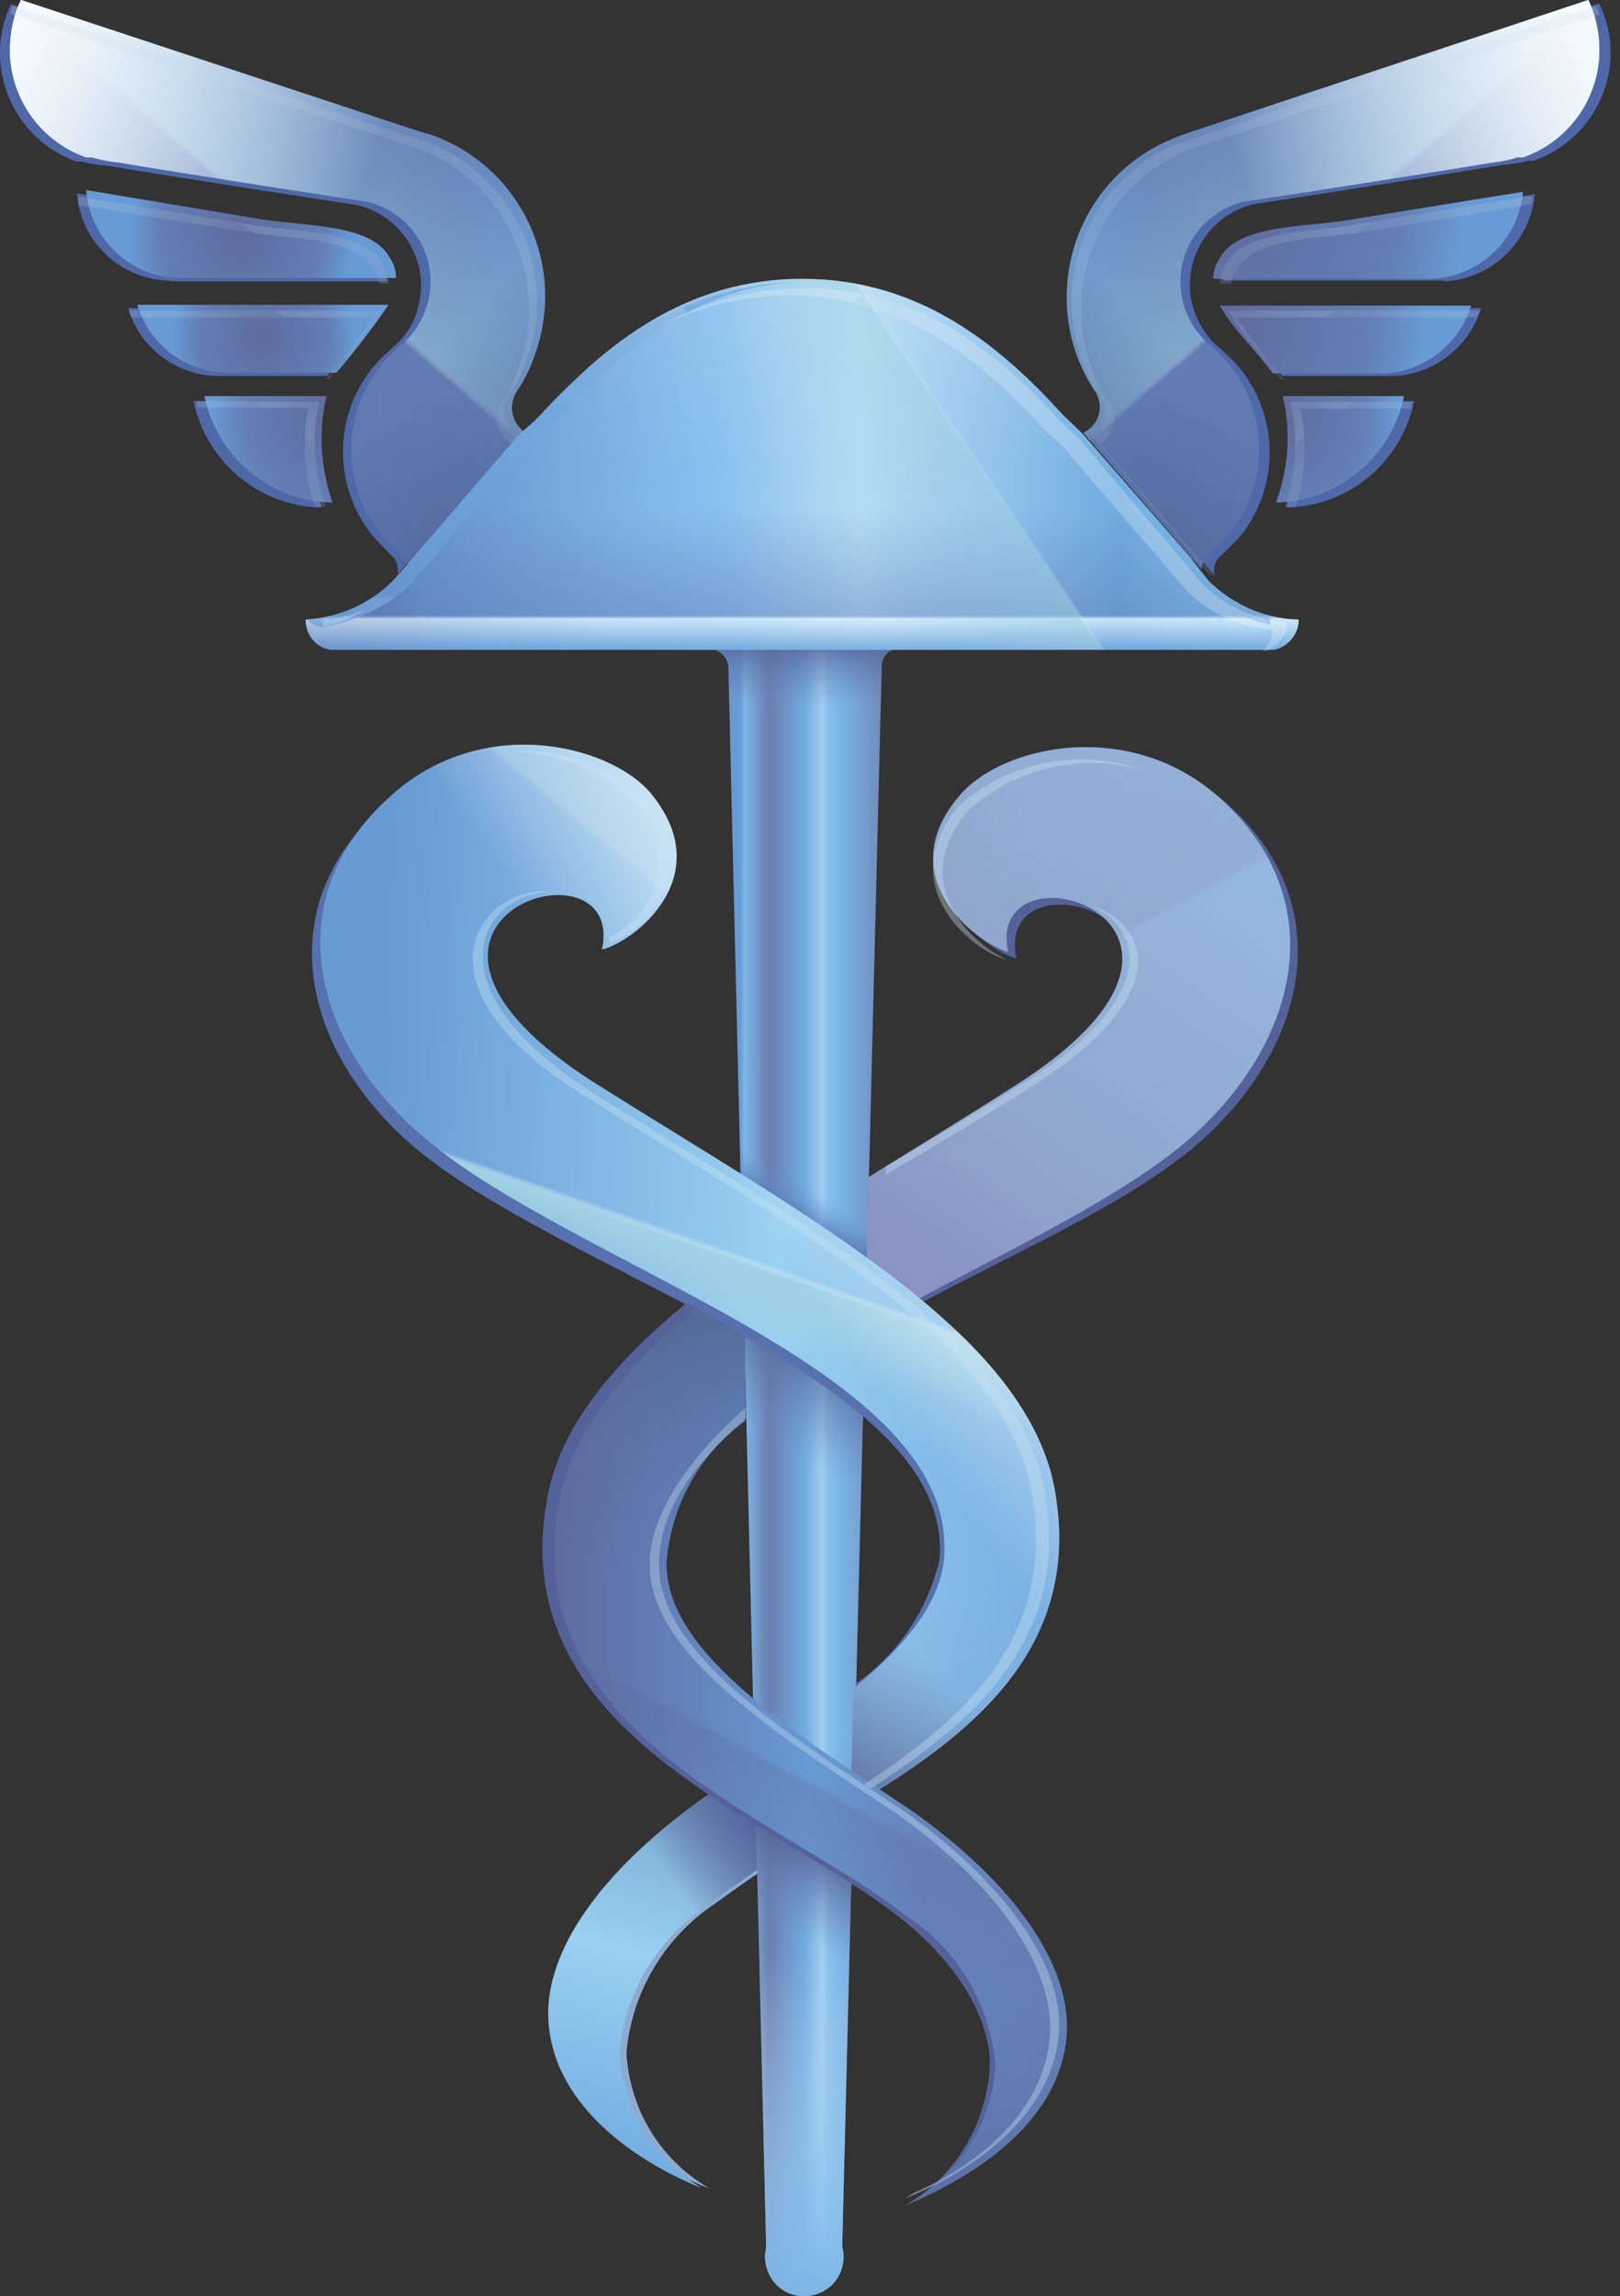 <?xml version="1.0" encoding="UTF-8"?> <svg xmlns="http://www.w3.org/2000/svg" width="127" height="180" viewBox="0 0 127 180" fill="none"><rect x="0" y="0" width="127" height="180" fill="#333333" stroke="none"/><path d="M25.209 39.777H24.946C20.155 39.58 16.151 36.101 15.166 31.441H24.684C24.093 34.197 24.29 37.086 25.209 39.777Z" fill="#4F68A8"></path><path d="M29.736 24.09C28.751 25.928 26.848 27.7 25.666 29.472H17.133H16.871C13.72 29.341 10.963 27.241 10.044 24.155L29.736 24.09Z" fill="#4F68A8"></path><path d="M13.13 21.988C9.389 21.857 6.304 18.903 6.042 15.162L19.038 17.328C22.582 18.115 28.162 17.787 29.802 20.413C30.131 20.938 30.328 21.463 30.328 22.054H13.459L13.13 21.988Z" fill="#4F68A8"></path><path d="M40.435 34.066L31.18 45.028C31.18 44.897 31.18 44.766 31.18 44.634C31.18 44.175 30.983 43.781 30.655 43.518L29.277 42.074C25.864 37.939 26.126 31.835 29.933 28.028L30.787 27.24C31.837 26.387 32.559 25.206 32.821 23.893C33.675 20.414 31.509 16.935 28.03 16.082C26.717 15.885 13.918 13.916 8.47 12.997C7.813 12.931 7.091 12.866 6.435 12.669H5.976C5.647 12.537 5.385 12.406 5.057 12.275C0.659 10.109 -1.245 4.792 0.856 0.329L32.099 10.634L32.953 10.896C33.937 11.225 34.856 11.684 35.775 12.275C42.011 16.344 43.783 24.615 39.713 30.85C39.451 31.244 39.254 31.704 39.254 32.163C39.385 32.951 39.779 33.673 40.435 34.066Z" fill="#4F68A8"></path><path d="M25.6 31.048H16.017C17.002 35.708 21.006 39.187 25.797 39.384H26.06C25.141 36.693 24.944 33.805 25.6 31.048Z" fill="url(#paint0_radial_4_6359)"></path><path d="M10.767 23.892C11.686 26.977 14.443 29.077 17.594 29.209H17.922H26.389C27.833 27.502 29.212 25.73 30.459 23.892H10.767Z" fill="url(#paint1_radial_4_6359)"></path><path d="M6.762 14.9C7.024 18.641 10.109 21.66 13.916 21.792H31.047C31.047 21.201 30.85 20.61 30.522 20.151C29.013 17.394 23.368 17.788 19.758 17.066L6.762 14.9Z" fill="url(#paint2_radial_4_6359)"></path><path d="M6.764 12.34H7.223C7.88 12.537 8.536 12.668 9.258 12.734C14.706 13.653 27.44 15.622 28.818 15.819C30.131 16.147 31.312 16.869 32.166 17.853C34.529 20.544 34.2 24.68 31.509 26.977L30.656 27.765C26.718 31.637 26.455 37.873 30.065 42.074L31.509 43.518C31.837 43.78 32.034 44.24 32.034 44.634L41.289 33.934C41.224 33.869 41.092 33.803 41.027 33.803C40.042 33.016 39.845 31.637 40.567 30.587C41.158 29.734 41.617 28.749 41.946 27.765C44.44 20.741 40.83 13.062 33.807 10.568L32.888 10.305L1.644 0C1.119 1.05 0.857 2.232 0.791 3.479C0.594 7.417 3.023 11.027 6.764 12.34Z" fill="url(#paint3_linear_4_6359)"></path><path opacity="0.5" d="M6.764 12.34H7.223C7.88 12.537 8.536 12.668 9.258 12.734C14.706 13.653 27.44 15.622 28.818 15.819C30.131 16.147 31.312 16.869 32.166 17.853C34.529 20.544 34.2 24.68 31.509 26.977L30.656 27.765C26.718 31.637 26.455 37.873 30.065 42.074L31.509 43.518C31.837 43.78 32.034 44.24 32.034 44.634L41.289 33.934C41.224 33.869 41.092 33.803 41.027 33.803C40.042 33.016 39.845 31.637 40.567 30.587C41.158 29.734 41.617 28.749 41.946 27.765C44.44 20.741 40.83 13.062 33.807 10.568L32.888 10.305L1.644 0C1.119 1.05 0.857 2.232 0.791 3.479C0.594 7.417 3.023 11.027 6.764 12.34Z" fill="url(#paint4_linear_4_6359)"></path><path opacity="0.5" d="M6.764 12.34H7.223C7.88 12.537 8.536 12.668 9.258 12.734C14.706 13.653 27.44 15.622 28.818 15.819C30.131 16.147 31.312 16.869 32.166 17.853C34.529 20.544 34.2 24.68 31.509 26.977L30.656 27.765C26.718 31.637 26.455 37.873 30.065 42.074L31.509 43.518C31.837 43.78 32.034 44.24 32.034 44.634L41.289 33.934C41.224 33.869 41.092 33.803 41.027 33.803C40.042 33.016 39.845 31.637 40.567 30.587C41.158 29.734 41.617 28.749 41.946 27.765C44.44 20.741 40.83 13.062 33.807 10.568L32.888 10.305L1.644 0C1.119 1.05 0.857 2.232 0.791 3.479C0.594 7.417 3.023 11.027 6.764 12.34Z" fill="url(#paint5_linear_4_6359)"></path><path d="M6.764 12.34H7.223C7.88 12.537 8.536 12.668 9.258 12.734C14.706 13.653 27.44 15.622 28.818 15.819C30.131 16.147 31.312 16.869 32.166 17.853C34.529 20.544 34.2 24.68 31.509 26.977L30.656 27.765C26.718 31.637 26.455 37.873 30.065 42.074L31.509 43.518C31.837 43.78 32.034 44.24 32.034 44.634L41.289 33.934C41.224 33.869 41.092 33.803 41.027 33.803C40.042 33.016 39.845 31.637 40.567 30.587C41.158 29.734 41.617 28.749 41.946 27.765C44.44 20.741 40.83 13.062 33.807 10.568L32.888 10.305L1.644 0C1.119 1.05 0.857 2.232 0.791 3.479C0.594 7.417 3.023 11.027 6.764 12.34Z" fill="url(#paint6_linear_4_6359)"></path><path d="M6.764 12.34H7.223C7.88 12.537 8.536 12.668 9.258 12.734C14.706 13.653 27.44 15.622 28.818 15.819C30.131 16.147 31.312 16.869 32.166 17.853C34.529 20.544 34.2 24.68 31.509 26.977L30.656 27.765C26.718 31.637 26.455 37.873 30.065 42.074L31.509 43.518C31.837 43.78 32.034 44.24 32.034 44.634L41.289 33.934C41.224 33.869 41.092 33.803 41.027 33.803C40.042 33.016 39.845 31.637 40.567 30.587C41.158 29.734 41.617 28.749 41.946 27.765C44.44 20.741 40.83 13.062 33.807 10.568L32.888 10.305L1.644 0C1.119 1.05 0.857 2.232 0.791 3.479C0.594 7.417 3.023 11.027 6.764 12.34Z" fill="url(#paint7_linear_4_6359)"></path><g opacity="0.3"><path opacity="0.3" d="M25.536 39.711H25.274H24.683C23.83 37.217 23.698 34.526 24.158 31.966H15.428C15.428 31.835 15.428 31.638 15.428 31.441L25.011 31.506C24.42 34.263 24.617 37.086 25.536 39.711Z" fill="url(#paint8_linear_4_6359)"></path><path opacity="0.5" d="M25.536 39.711H25.274H24.683C23.83 37.217 23.698 34.526 24.158 31.966H15.428C15.428 31.835 15.428 31.638 15.428 31.441L25.011 31.506C24.42 34.263 24.617 37.086 25.536 39.711Z" fill="url(#paint9_linear_4_6359)"></path><path opacity="0.5" d="M25.536 39.711H25.274H24.683C23.83 37.217 23.698 34.526 24.158 31.966H15.428C15.428 31.835 15.428 31.638 15.428 31.441L25.011 31.506C24.42 34.263 24.617 37.086 25.536 39.711Z" fill="url(#paint10_linear_4_6359)"></path><path opacity="0.3" d="M25.536 39.711H25.274H24.683C23.83 37.217 23.698 34.526 24.158 31.966H15.428C15.428 31.835 15.428 31.638 15.428 31.441L25.011 31.506C24.42 34.263 24.617 37.086 25.536 39.711Z" fill="url(#paint11_linear_4_6359)"></path><path opacity="0.3" d="M25.536 39.711H25.274H24.683C23.83 37.217 23.698 34.526 24.158 31.966H15.428C15.428 31.835 15.428 31.638 15.428 31.441L25.011 31.506C24.42 34.263 24.617 37.086 25.536 39.711Z" fill="white"></path><path opacity="0.3" d="M29.869 24.352C28.885 26.19 26.981 27.962 25.8 29.734H25.537C26.916 28.224 28.097 26.583 29.213 24.877H10.375C10.178 24.68 10.178 24.549 10.178 24.352H29.869Z" fill="url(#paint12_linear_4_6359)"></path><path opacity="0.5" d="M29.869 24.352C28.885 26.19 26.981 27.962 25.8 29.734H25.537C26.916 28.224 28.097 26.583 29.213 24.877H10.375C10.178 24.68 10.178 24.549 10.178 24.352H29.869Z" fill="url(#paint13_linear_4_6359)"></path><path opacity="0.5" d="M29.869 24.352C28.885 26.19 26.981 27.962 25.8 29.734H25.537C26.916 28.224 28.097 26.583 29.213 24.877H10.375C10.178 24.68 10.178 24.549 10.178 24.352H29.869Z" fill="url(#paint14_linear_4_6359)"></path><path opacity="0.3" d="M29.869 24.352C28.885 26.19 26.981 27.962 25.8 29.734H25.537C26.916 28.224 28.097 26.583 29.213 24.877H10.375C10.178 24.68 10.178 24.549 10.178 24.352H29.869Z" fill="url(#paint15_linear_4_6359)"></path><path opacity="0.3" d="M29.869 24.352C28.885 26.19 26.981 27.962 25.8 29.734H25.537C26.916 28.224 28.097 26.583 29.213 24.877H10.375C10.178 24.68 10.178 24.549 10.178 24.352H29.869Z" fill="white"></path><path opacity="0.3" d="M29.933 20.609C30.261 21.134 30.458 21.659 30.458 22.25H29.736C29.671 21.856 29.474 21.462 29.277 21.134C27.767 18.377 22.122 18.771 18.512 18.049L6.172 16.08C6.172 15.883 6.172 15.62 6.172 15.424L19.169 17.524C22.713 18.246 28.292 17.852 29.933 20.609Z" fill="url(#paint16_linear_4_6359)"></path><path opacity="0.5" d="M29.933 20.609C30.261 21.134 30.458 21.659 30.458 22.25H29.736C29.671 21.856 29.474 21.462 29.277 21.134C27.767 18.377 22.122 18.771 18.512 18.049L6.172 16.08C6.172 15.883 6.172 15.62 6.172 15.424L19.169 17.524C22.713 18.246 28.292 17.852 29.933 20.609Z" fill="url(#paint17_linear_4_6359)"></path><path opacity="0.5" d="M29.933 20.609C30.261 21.134 30.458 21.659 30.458 22.25H29.736C29.671 21.856 29.474 21.462 29.277 21.134C27.767 18.377 22.122 18.771 18.512 18.049L6.172 16.08C6.172 15.883 6.172 15.62 6.172 15.424L19.169 17.524C22.713 18.246 28.292 17.852 29.933 20.609Z" fill="url(#paint18_linear_4_6359)"></path><path opacity="0.3" d="M29.933 20.609C30.261 21.134 30.458 21.659 30.458 22.25H29.736C29.671 21.856 29.474 21.462 29.277 21.134C27.767 18.377 22.122 18.771 18.512 18.049L6.172 16.08C6.172 15.883 6.172 15.62 6.172 15.424L19.169 17.524C22.713 18.246 28.292 17.852 29.933 20.609Z" fill="url(#paint19_linear_4_6359)"></path><path opacity="0.3" d="M29.933 20.609C30.261 21.134 30.458 21.659 30.458 22.25H29.736C29.671 21.856 29.474 21.462 29.277 21.134C27.767 18.377 22.122 18.771 18.512 18.049L6.172 16.08C6.172 15.883 6.172 15.62 6.172 15.424L19.169 17.524C22.713 18.246 28.292 17.852 29.933 20.609Z" fill="white"></path><path opacity="0.3" d="M40.699 34.263L31.444 45.225C31.444 45.159 31.444 45.028 31.444 44.962L40.108 34.788C40.042 34.723 39.977 34.723 39.911 34.657C38.861 33.935 38.599 32.557 39.321 31.506C39.911 30.653 40.371 29.734 40.699 28.75C43.193 21.726 39.517 14.047 32.56 11.553L31.707 11.29L0.791 1.051C0.857 0.854 0.923 0.657 1.054 0.46L32.297 10.765L33.151 11.027C34.135 11.356 35.054 11.815 35.973 12.406C42.209 16.475 43.981 24.746 39.911 30.981C39.649 31.375 39.452 31.834 39.452 32.294C39.583 33.147 40.042 33.869 40.699 34.263Z" fill="url(#paint20_linear_4_6359)"></path><path opacity="0.5" d="M40.699 34.263L31.444 45.225C31.444 45.159 31.444 45.028 31.444 44.962L40.108 34.788C40.042 34.723 39.977 34.723 39.911 34.657C38.861 33.935 38.599 32.557 39.321 31.506C39.911 30.653 40.371 29.734 40.699 28.75C43.193 21.726 39.517 14.047 32.56 11.553L31.707 11.29L0.791 1.051C0.857 0.854 0.923 0.657 1.054 0.46L32.297 10.765L33.151 11.027C34.135 11.356 35.054 11.815 35.973 12.406C42.209 16.475 43.981 24.746 39.911 30.981C39.649 31.375 39.452 31.834 39.452 32.294C39.583 33.147 40.042 33.869 40.699 34.263Z" fill="url(#paint21_linear_4_6359)"></path><path opacity="0.5" d="M40.699 34.263L31.444 45.225C31.444 45.159 31.444 45.028 31.444 44.962L40.108 34.788C40.042 34.723 39.977 34.723 39.911 34.657C38.861 33.935 38.599 32.557 39.321 31.506C39.911 30.653 40.371 29.734 40.699 28.75C43.193 21.726 39.517 14.047 32.56 11.553L31.707 11.29L0.791 1.051C0.857 0.854 0.923 0.657 1.054 0.46L32.297 10.765L33.151 11.027C34.135 11.356 35.054 11.815 35.973 12.406C42.209 16.475 43.981 24.746 39.911 30.981C39.649 31.375 39.452 31.834 39.452 32.294C39.583 33.147 40.042 33.869 40.699 34.263Z" fill="url(#paint22_linear_4_6359)"></path><path opacity="0.3" d="M40.699 34.263L31.444 45.225C31.444 45.159 31.444 45.028 31.444 44.962L40.108 34.788C40.042 34.723 39.977 34.723 39.911 34.657C38.861 33.935 38.599 32.557 39.321 31.506C39.911 30.653 40.371 29.734 40.699 28.75C43.193 21.726 39.517 14.047 32.56 11.553L31.707 11.29L0.791 1.051C0.857 0.854 0.923 0.657 1.054 0.46L32.297 10.765L33.151 11.027C34.135 11.356 35.054 11.815 35.973 12.406C42.209 16.475 43.981 24.746 39.911 30.981C39.649 31.375 39.452 31.834 39.452 32.294C39.583 33.147 40.042 33.869 40.699 34.263Z" fill="url(#paint23_linear_4_6359)"></path><path opacity="0.3" d="M40.699 34.263L31.444 45.225C31.444 45.159 31.444 45.028 31.444 44.962L40.108 34.788C40.042 34.723 39.977 34.723 39.911 34.657C38.861 33.935 38.599 32.557 39.321 31.506C39.911 30.653 40.371 29.734 40.699 28.75C43.193 21.726 39.517 14.047 32.56 11.553L31.707 11.29L0.791 1.051C0.857 0.854 0.923 0.657 1.054 0.46L32.297 10.765L33.151 11.027C34.135 11.356 35.054 11.815 35.973 12.406C42.209 16.475 43.981 24.746 39.911 30.981C39.649 31.375 39.452 31.834 39.452 32.294C39.583 33.147 40.042 33.869 40.699 34.263Z" fill="white"></path></g><path d="M100.821 39.777H101.083C105.875 39.58 109.879 36.167 110.863 31.441H101.346C101.937 34.197 101.805 37.086 100.821 39.777Z" fill="#4F68A8"></path><path d="M96.425 24.09C97.41 25.928 99.313 27.7 100.495 29.472H109.027H109.29C112.441 29.341 115.197 27.175 116.117 24.155L96.425 24.09Z" fill="#4F68A8"></path><path d="M113.161 22.053C116.902 21.922 119.987 18.968 120.315 15.227L107.188 17.262C103.578 18.049 98.064 17.721 96.423 20.347C96.095 20.872 95.964 21.397 95.898 21.988H112.701H113.161V22.053Z" fill="#4F68A8"></path><path d="M85.921 34.132L95.176 45.094C95.176 44.962 95.176 44.831 95.176 44.7C95.176 44.24 95.373 43.847 95.701 43.584L97.145 42.14C100.558 38.005 100.296 31.901 96.489 28.094L95.635 27.306C94.585 26.453 93.863 25.271 93.469 23.893C92.616 20.414 94.716 16.935 98.195 16.016C99.574 15.819 112.307 13.85 117.755 12.931C118.411 12.866 119.134 12.8 119.79 12.603H120.249C120.578 12.472 120.84 12.341 121.168 12.209C125.632 10.043 127.535 4.727 125.369 0.263L94.06 10.569L93.207 10.831C92.222 11.159 91.303 11.619 90.45 12.209C84.215 16.213 82.442 24.549 86.446 30.785C86.709 31.179 86.906 31.638 86.906 32.163C86.84 32.951 86.512 33.673 85.921 34.132Z" fill="#4F68A8"></path><path d="M49.1 160.943C49.363 165.341 51.726 169.279 55.533 171.511C55.533 171.511 44.112 167.441 43.521 158.449C43.127 152.41 48.641 145.453 57.633 139.611C61.112 137.445 64.394 135.082 67.61 132.522L67.413 141.777C63.475 144.074 59.668 146.569 55.992 149.259C51.988 151.951 49.494 156.283 49.1 160.943Z" fill="url(#paint24_linear_4_6359)"></path><path d="M49.1 160.943C49.363 165.341 51.726 169.279 55.533 171.511C55.533 171.511 44.112 167.441 43.521 158.449C43.127 152.41 48.641 145.453 57.633 139.611C61.112 137.445 64.394 135.082 67.61 132.522L67.413 141.777C63.475 144.074 59.668 146.569 55.992 149.259C51.988 151.951 49.494 156.283 49.1 160.943Z" fill="url(#paint25_linear_4_6359)"></path><path d="M49.1 160.943C49.363 165.341 51.726 169.279 55.533 171.511C55.533 171.511 44.112 167.441 43.521 158.449C43.127 152.41 48.641 145.453 57.633 139.611C61.112 137.445 64.394 135.082 67.61 132.522L67.413 141.777C63.475 144.074 59.668 146.569 55.992 149.259C51.988 151.951 49.494 156.283 49.1 160.943Z" fill="#8FAAD1"></path><path d="M94.126 89.464C86.381 96.356 70.957 101.279 61.439 108.958L61.176 97.472C67.15 93.336 73.057 90.186 80.08 85.722C100.493 72.858 77.717 65.9 79.686 75.155C77.192 74.433 70.366 69.248 75.945 62.815C79.292 58.943 89.335 56.711 96.424 63.209C104.891 70.954 102.594 81.916 94.126 89.464Z" fill="#546299"></path><path d="M93.471 89.072C85.66 96.029 69.448 101.871 59.799 109.354L59.537 97.867C65.444 93.732 72.467 89.662 79.425 85.199C99.838 72.334 77.062 65.376 79.031 74.631C76.537 73.909 69.71 68.724 75.29 62.291C78.637 58.419 88.68 56.187 95.769 62.685C104.367 70.562 101.938 81.458 93.471 89.072Z" fill="url(#paint26_linear_4_6359)"></path><path opacity="0.3" d="M93.471 89.072C85.66 96.029 69.448 101.871 59.799 109.354L59.537 97.867C65.444 93.732 72.467 89.662 79.425 85.199C99.838 72.334 77.062 65.376 79.031 74.631C76.537 73.909 69.71 68.724 75.29 62.291C78.637 58.419 88.68 56.187 95.769 62.685C104.367 70.562 101.938 81.458 93.471 89.072Z" fill="url(#paint27_linear_4_6359)"></path><path opacity="0.1" d="M93.471 89.072C85.66 96.029 69.448 101.871 59.799 109.354L59.537 97.867C65.444 93.732 72.467 89.662 79.425 85.199C99.838 72.334 77.062 65.376 79.031 74.631C76.537 73.909 69.71 68.724 75.29 62.291C78.637 58.419 88.68 56.187 95.769 62.685C104.367 70.562 101.938 81.458 93.471 89.072Z" fill="url(#paint28_linear_4_6359)"></path><path opacity="0.3" d="M93.471 89.072C85.66 96.029 69.448 101.871 59.799 109.354L59.537 97.867C65.444 93.732 72.467 89.662 79.425 85.199C99.838 72.334 77.062 65.376 79.031 74.631C76.537 73.909 69.71 68.724 75.29 62.291C78.637 58.419 88.68 56.187 95.769 62.685C104.367 70.562 101.938 81.458 93.471 89.072Z" fill="white"></path><path d="M48.574 160.943C48.836 165.341 51.199 169.279 55.006 171.511C55.006 171.511 43.585 167.441 42.994 158.449C42.6 152.41 48.114 145.453 57.106 139.611C60.585 137.445 63.867 135.082 67.083 132.522L66.886 141.777C63.014 144.074 59.207 146.569 55.597 149.259C51.527 151.951 48.967 156.217 48.574 160.943Z" fill="url(#paint29_linear_4_6359)"></path><path d="M48.574 160.943C48.836 165.341 51.199 169.279 55.006 171.511C55.006 171.511 43.585 167.441 42.994 158.449C42.6 152.41 48.114 145.453 57.106 139.611C60.585 137.445 63.867 135.082 67.083 132.522L66.886 141.777C63.014 144.074 59.207 146.569 55.597 149.259C51.527 151.951 48.967 156.217 48.574 160.943Z" fill="url(#paint30_linear_4_6359)"></path><path d="M48.574 160.943C48.836 165.341 51.199 169.279 55.006 171.511C55.006 171.511 43.585 167.441 42.994 158.449C42.6 152.41 48.114 145.453 57.106 139.611C60.585 137.445 63.867 135.082 67.083 132.522L66.886 141.777C63.014 144.074 59.207 146.569 55.597 149.259C51.527 151.951 48.967 156.217 48.574 160.943Z" fill="url(#paint31_linear_4_6359)"></path><path d="M100.56 31.048H110.077C109.093 35.708 105.089 39.187 100.297 39.384H100.035C101.02 36.693 101.216 33.805 100.56 31.048Z" fill="url(#paint32_radial_4_6359)"></path><path d="M95.636 23.957H115.328C114.409 26.977 111.652 29.143 108.501 29.274H108.239H99.772C98.525 27.502 96.555 25.73 95.636 23.957Z" fill="url(#paint33_radial_4_6359)"></path><path d="M119.396 15.031C119.067 18.772 116.048 21.66 112.241 21.857H95.11C95.11 21.266 95.306 20.675 95.635 20.216C97.144 17.459 102.789 17.853 106.399 17.131L119.396 15.031Z" fill="url(#paint34_radial_4_6359)"></path><path d="M69.119 52.38L66.034 175.712C66.034 175.844 66.034 175.975 66.034 176.172C66.166 176.632 66.166 177.157 66.034 177.682C65.641 179.323 63.934 180.307 62.293 179.913C60.652 179.519 59.667 177.813 60.062 176.172L57.108 52.511C57.108 52.445 57.108 52.38 57.108 52.38C57.108 51.723 56.714 51.198 56.057 50.936H69.973C69.448 51.132 69.054 51.723 69.119 52.38Z" fill="url(#paint35_linear_4_6359)"></path><path d="M69.119 52.38L66.034 175.712C66.034 175.844 66.034 175.975 66.034 176.172C66.166 176.632 66.166 177.157 66.034 177.682C65.641 179.323 63.934 180.307 62.293 179.913C60.652 179.519 59.667 177.813 60.062 176.172L57.108 52.511C57.108 52.445 57.108 52.38 57.108 52.38C57.108 51.723 56.714 51.198 56.057 50.936H69.973C69.448 51.132 69.054 51.723 69.119 52.38Z" fill="url(#paint36_linear_4_6359)"></path><path opacity="0.8" d="M69.119 52.38L66.034 175.712C66.034 175.844 66.034 175.975 66.034 176.172C66.166 176.632 66.166 177.157 66.034 177.682C65.641 179.323 63.934 180.307 62.293 179.913C60.652 179.519 59.667 177.813 60.062 176.172L57.108 52.511C57.108 52.445 57.108 52.38 57.108 52.38C57.108 51.723 56.714 51.198 56.057 50.936H69.973C69.448 51.132 69.054 51.723 69.119 52.38Z" fill="url(#paint37_linear_4_6359)"></path><path d="M69.119 52.38L66.034 175.712C66.034 175.844 66.034 175.975 66.034 176.172C66.166 176.632 66.166 177.157 66.034 177.682C65.641 179.323 63.934 180.307 62.293 179.913C60.652 179.519 59.667 177.813 60.062 176.172L57.108 52.511C57.108 52.445 57.108 52.38 57.108 52.38C57.108 51.723 56.714 51.198 56.057 50.936H69.973C69.448 51.132 69.054 51.723 69.119 52.38Z" fill="url(#paint38_linear_4_6359)"></path><path d="M69.119 52.38L66.034 175.712C66.034 175.844 66.034 175.975 66.034 176.172C66.166 176.632 66.166 177.157 66.034 177.682C65.641 179.323 63.934 180.307 62.293 179.913C60.652 179.519 59.667 177.813 60.062 176.172L57.108 52.511C57.108 52.445 57.108 52.38 57.108 52.38C57.108 51.723 56.714 51.198 56.057 50.936H69.973C69.448 51.132 69.054 51.723 69.119 52.38Z" fill="url(#paint39_linear_4_6359)"></path><path d="M67.084 139.676V131.996C70.366 129.699 72.729 126.22 73.648 122.282C74.961 107.973 43.848 99.9 32.099 89.594C23.632 82.112 21.269 71.15 29.802 63.405C36.956 56.776 46.933 59.073 50.281 62.946C55.992 69.378 49.493 73.185 47.196 74.367C50.281 65.374 24.682 70.297 46.277 85.656C63.08 96.224 79.818 105.085 82.115 117.162C84.609 130.027 76.142 133.9 67.084 139.676Z" fill="#5671AD"></path><path d="M66.689 141.646L66.886 132.391C71.349 128.715 74.04 125.171 74.04 121.495C74.368 106.989 44.372 99.113 32.754 88.742C24.287 81.259 21.924 70.298 30.457 62.553C37.546 55.923 47.589 58.286 50.936 62.093C56.449 68.657 49.689 73.842 47.194 74.433C49.164 65.113 26.387 72.136 46.801 85.001C63.604 95.568 80.21 104.429 82.639 116.507C85.067 129.24 76.009 136.132 66.689 141.646Z" fill="url(#paint40_linear_4_6359)"></path><path d="M66.689 141.646L66.886 132.391C71.349 128.715 74.04 125.171 74.04 121.495C74.368 106.989 44.372 99.113 32.754 88.742C24.287 81.259 21.924 70.298 30.457 62.553C37.546 55.923 47.589 58.286 50.936 62.093C56.449 68.657 49.689 73.842 47.194 74.433C49.164 65.113 26.387 72.136 46.801 85.001C63.604 95.568 80.21 104.429 82.639 116.507C85.067 129.24 76.009 136.132 66.689 141.646Z" fill="url(#paint41_linear_4_6359)"></path><path d="M66.689 141.646L66.886 132.391C71.349 128.715 74.04 125.171 74.04 121.495C74.368 106.989 44.372 99.113 32.754 88.742C24.287 81.259 21.924 70.298 30.457 62.553C37.546 55.923 47.589 58.286 50.936 62.093C56.449 68.657 49.689 73.842 47.194 74.433C49.164 65.113 26.387 72.136 46.801 85.001C63.604 95.568 80.21 104.429 82.639 116.507C85.067 129.24 76.009 136.132 66.689 141.646Z" fill="url(#paint42_linear_4_6359)"></path><path opacity="0.4" d="M66.689 141.646L66.886 132.391C71.349 128.715 74.04 125.171 74.04 121.495C74.368 106.989 44.372 99.113 32.754 88.742C24.287 81.259 21.924 70.298 30.457 62.553C37.546 55.923 47.589 58.286 50.936 62.093C56.449 68.657 49.689 73.842 47.194 74.433C49.164 65.113 26.387 72.136 46.801 85.001C63.604 95.568 80.21 104.429 82.639 116.507C85.067 129.24 76.009 136.132 66.689 141.646Z" fill="url(#paint43_linear_4_6359)"></path><path d="M66.689 141.646L66.886 132.391C71.349 128.715 74.04 125.171 74.04 121.495C74.368 106.989 44.372 99.113 32.754 88.742C24.287 81.259 21.924 70.298 30.457 62.553C37.546 55.923 47.589 58.286 50.936 62.093C56.449 68.657 49.689 73.842 47.194 74.433C49.164 65.113 26.387 72.136 46.801 85.001C63.604 95.568 80.21 104.429 82.639 116.507C85.067 129.24 76.009 136.132 66.689 141.646Z" fill="url(#paint44_linear_4_6359)"></path><path d="M66.689 141.646L66.886 132.391C71.349 128.715 74.04 125.171 74.04 121.495C74.368 106.989 44.372 99.113 32.754 88.742C24.287 81.259 21.924 70.298 30.457 62.553C37.546 55.923 47.589 58.286 50.936 62.093C56.449 68.657 49.689 73.842 47.194 74.433C49.164 65.113 26.387 72.136 46.801 85.001C63.604 95.568 80.21 104.429 82.639 116.507C85.067 129.24 76.009 136.132 66.689 141.646Z" fill="url(#paint45_linear_4_6359)"></path><path d="M70.956 142.106C78.766 147.686 83.493 154.118 83.099 159.697C82.508 168.755 70.956 172.89 70.956 172.89C74.828 170.659 77.257 166.655 77.585 162.192C77.782 158.844 75.55 154.315 70.693 150.442C60.257 142.172 39.384 135.936 42.929 117.295C43.979 111.716 48.114 106.859 53.824 102.133C55.596 103.052 58.288 104.759 58.288 104.759C58.288 104.759 58.485 108.631 58.485 110.403C54.218 113.882 51.461 117.755 51.461 122.218C51.658 127.929 57.631 133.18 67.083 139.35L70.956 142.106Z" fill="#546299"></path><path d="M71.612 142.04C79.358 147.553 83.952 153.92 83.624 159.434C83.033 168.426 71.612 172.496 71.612 172.496C75.354 170.264 77.782 166.26 78.045 161.928C77.651 157.202 75.157 152.935 71.219 150.31C60.979 142.236 40.369 136.067 43.848 117.557C44.898 112.043 48.968 107.252 54.612 102.591C56.253 103.379 57.041 103.97 58.419 104.626C58.419 107.58 58.419 108.696 58.419 111.387C54.809 114.012 52.578 118.082 52.249 122.545C52.249 128.19 58.419 133.31 67.674 139.414L71.612 142.04Z" fill="url(#paint46_linear_4_6359)"></path><path d="M71.612 142.04C79.358 147.553 83.952 153.92 83.624 159.434C83.033 168.426 71.612 172.496 71.612 172.496C75.354 170.264 77.782 166.26 78.045 161.928C77.651 157.202 75.157 152.935 71.219 150.31C60.979 142.236 40.369 136.067 43.848 117.557C44.898 112.043 48.968 107.252 54.612 102.591C56.253 103.379 57.041 103.97 58.419 104.626C58.419 107.58 58.419 108.696 58.419 111.387C54.809 114.012 52.578 118.082 52.249 122.545C52.249 128.19 58.419 133.31 67.674 139.414L71.612 142.04Z" fill="url(#paint47_linear_4_6359)"></path><path opacity="0.3" d="M71.612 142.04C79.358 147.553 83.952 153.92 83.624 159.434C83.033 168.426 71.612 172.496 71.612 172.496C75.354 170.264 77.782 166.26 78.045 161.928C77.651 157.202 75.157 152.935 71.219 150.31C60.979 142.236 40.369 136.067 43.848 117.557C44.898 112.043 48.968 107.252 54.612 102.591C56.253 103.379 57.041 103.97 58.419 104.626C58.419 107.58 58.419 108.696 58.419 111.387C54.809 114.012 52.578 118.082 52.249 122.545C52.249 128.19 58.419 133.31 67.674 139.414L71.612 142.04Z" fill="url(#paint48_linear_4_6359)"></path><path opacity="0.4" d="M71.612 142.04C79.358 147.553 83.952 153.92 83.624 159.434C83.033 168.426 71.612 172.496 71.612 172.496C75.354 170.264 77.782 166.26 78.045 161.928C77.651 157.202 75.157 152.935 71.219 150.31C60.979 142.236 40.369 136.067 43.848 117.557C44.898 112.043 48.968 107.252 54.612 102.591C56.253 103.379 57.041 103.97 58.419 104.626C58.419 107.58 58.419 108.696 58.419 111.387C54.809 114.012 52.578 118.082 52.249 122.545C52.249 128.19 58.419 133.31 67.674 139.414L71.612 142.04Z" fill="url(#paint49_linear_4_6359)"></path><path d="M119.397 12.34H118.938C118.347 12.537 117.691 12.668 117.034 12.734C111.587 13.653 98.853 15.622 97.475 15.819C96.162 16.147 94.98 16.869 94.127 17.853C91.764 20.544 92.092 24.68 94.783 26.977L95.637 27.765C99.509 31.637 99.772 37.873 96.162 42.074L94.718 43.518C94.39 43.78 94.193 44.24 94.193 44.634L84.938 33.934C85.069 33.869 85.135 33.803 85.266 33.738C86.316 33.016 86.513 31.572 85.791 30.587C84.347 28.421 83.625 25.861 83.625 23.301C83.625 17.591 87.169 12.537 92.552 10.633L93.274 10.371L124.517 0C125.042 1.116 125.305 2.232 125.371 3.479C125.567 7.417 123.139 11.027 119.397 12.34Z" fill="url(#paint50_linear_4_6359)"></path><path opacity="0.5" d="M119.397 12.34H118.938C118.347 12.537 117.691 12.668 117.034 12.734C111.587 13.653 98.853 15.622 97.475 15.819C96.162 16.147 94.98 16.869 94.127 17.853C91.764 20.544 92.092 24.68 94.783 26.977L95.637 27.765C99.509 31.637 99.772 37.873 96.162 42.074L94.718 43.518C94.39 43.78 94.193 44.24 94.193 44.634L84.938 33.934C85.069 33.869 85.135 33.803 85.266 33.738C86.316 33.016 86.513 31.572 85.791 30.587C84.347 28.421 83.625 25.861 83.625 23.301C83.625 17.591 87.169 12.537 92.552 10.633L93.274 10.371L124.517 0C125.042 1.116 125.305 2.232 125.371 3.479C125.567 7.417 123.139 11.027 119.397 12.34Z" fill="url(#paint51_linear_4_6359)"></path><path opacity="0.5" d="M119.397 12.34H118.938C118.347 12.537 117.691 12.668 117.034 12.734C111.587 13.653 98.853 15.622 97.475 15.819C96.162 16.147 94.98 16.869 94.127 17.853C91.764 20.544 92.092 24.68 94.783 26.977L95.637 27.765C99.509 31.637 99.772 37.873 96.162 42.074L94.718 43.518C94.39 43.78 94.193 44.24 94.193 44.634L84.938 33.934C85.069 33.869 85.135 33.803 85.266 33.738C86.316 33.016 86.513 31.572 85.791 30.587C84.347 28.421 83.625 25.861 83.625 23.301C83.625 17.591 87.169 12.537 92.552 10.633L93.274 10.371L124.517 0C125.042 1.116 125.305 2.232 125.371 3.479C125.567 7.417 123.139 11.027 119.397 12.34Z" fill="url(#paint52_linear_4_6359)"></path><path d="M119.397 12.34H118.938C118.347 12.537 117.691 12.668 117.034 12.734C111.587 13.653 98.853 15.622 97.475 15.819C96.162 16.147 94.98 16.869 94.127 17.853C91.764 20.544 92.092 24.68 94.783 26.977L95.637 27.765C99.509 31.637 99.772 37.873 96.162 42.074L94.718 43.518C94.39 43.78 94.193 44.24 94.193 44.634L84.938 33.934C85.069 33.869 85.135 33.803 85.266 33.738C86.316 33.016 86.513 31.572 85.791 30.587C84.347 28.421 83.625 25.861 83.625 23.301C83.625 17.591 87.169 12.537 92.552 10.633L93.274 10.371L124.517 0C125.042 1.116 125.305 2.232 125.371 3.479C125.567 7.417 123.139 11.027 119.397 12.34Z" fill="url(#paint53_linear_4_6359)"></path><path d="M119.397 12.34H118.938C118.347 12.537 117.691 12.668 117.034 12.734C111.587 13.653 98.853 15.622 97.475 15.819C96.162 16.147 94.98 16.869 94.127 17.853C91.764 20.544 92.092 24.68 94.783 26.977L95.637 27.765C99.509 31.637 99.772 37.873 96.162 42.074L94.718 43.518C94.39 43.78 94.193 44.24 94.193 44.634L84.938 33.934C85.069 33.869 85.135 33.803 85.266 33.738C86.316 33.016 86.513 31.572 85.791 30.587C84.347 28.421 83.625 25.861 83.625 23.301C83.625 17.591 87.169 12.537 92.552 10.633L93.274 10.371L124.517 0C125.042 1.116 125.305 2.232 125.371 3.479C125.567 7.417 123.139 11.027 119.397 12.34Z" fill="url(#paint54_linear_4_6359)"></path><path d="M101.807 48.572C101.807 49.688 101.019 50.673 99.903 50.935H25.864C24.748 50.738 23.96 49.754 23.96 48.572C26.586 48.441 29.015 47.325 30.852 45.487C30.984 45.422 40.829 33.935 40.829 33.935L42.339 32.623C47.459 26.912 53.825 21.858 62.883 21.858C71.941 21.858 78.177 26.846 83.297 32.491L84.872 34.001L93.339 43.715C93.339 43.715 94.849 45.75 94.98 45.75C96.818 47.456 99.115 48.441 101.61 48.572C100.822 48.507 101.807 48.572 101.807 48.572Z" fill="url(#paint55_linear_4_6359)"></path><path opacity="0.8" d="M101.807 48.572C101.807 49.688 101.019 50.673 99.903 50.935H25.864C24.748 50.738 23.96 49.754 23.96 48.572C26.586 48.441 29.015 47.325 30.852 45.487C30.984 45.422 40.829 33.935 40.829 33.935L42.339 32.623C47.459 26.912 53.825 21.858 62.883 21.858C71.941 21.858 78.177 26.846 83.297 32.491L84.872 34.001L93.339 43.715C93.339 43.715 94.849 45.75 94.98 45.75C96.818 47.456 99.115 48.441 101.61 48.572C100.822 48.507 101.807 48.572 101.807 48.572Z" fill="url(#paint56_linear_4_6359)"></path><path opacity="0.1" d="M101.807 48.572C101.807 49.688 101.019 50.673 99.903 50.935H25.864C24.748 50.738 23.96 49.754 23.96 48.572C26.586 48.441 29.015 47.325 30.852 45.487C30.984 45.422 40.829 33.935 40.829 33.935L42.339 32.623C47.459 26.912 53.825 21.858 62.883 21.858C71.941 21.858 78.177 26.846 83.297 32.491L84.872 34.001L93.339 43.715C93.339 43.715 94.849 45.75 94.98 45.75C96.818 47.456 99.115 48.441 101.61 48.572C100.822 48.507 101.807 48.572 101.807 48.572Z" fill="url(#paint57_linear_4_6359)"></path><path opacity="0.5" d="M101.807 48.572C101.807 49.688 101.019 50.673 99.903 50.935H25.864C24.748 50.738 23.96 49.754 23.96 48.572C26.586 48.441 29.015 47.325 30.852 45.487C30.984 45.422 40.829 33.935 40.829 33.935L42.339 32.623C47.459 26.912 53.825 21.858 62.883 21.858C71.941 21.858 78.177 26.846 83.297 32.491L84.872 34.001L93.339 43.715C93.339 43.715 94.849 45.75 94.98 45.75C96.818 47.456 99.115 48.441 101.61 48.572C100.822 48.507 101.807 48.572 101.807 48.572Z" fill="url(#paint58_linear_4_6359)"></path><path opacity="0.1" d="M101.807 48.572C101.807 49.688 101.019 50.673 99.903 50.935H25.864C24.748 50.738 23.96 49.754 23.96 48.572C26.586 48.441 29.015 47.325 30.852 45.487C30.984 45.422 40.829 33.935 40.829 33.935L42.339 32.623C47.459 26.912 53.825 21.858 62.883 21.858C71.941 21.858 78.177 26.846 83.297 32.491L84.872 34.001L93.339 43.715C93.339 43.715 94.849 45.75 94.98 45.75C96.818 47.456 99.115 48.441 101.61 48.572C100.822 48.507 101.807 48.572 101.807 48.572Z" fill="url(#paint59_linear_4_6359)"></path><g opacity="0.7"><path opacity="0.7" d="M99.574 48.44C99.574 48.636 99.574 48.833 99.574 48.965C98.261 48.702 97.079 48.243 95.964 47.455C97.079 48.111 98.326 48.44 99.574 48.44Z" fill="url(#paint60_linear_4_6359)"></path><path opacity="0.8" d="M99.574 48.44C99.574 48.636 99.574 48.833 99.574 48.965C98.261 48.702 97.079 48.243 95.964 47.455C97.079 48.111 98.326 48.44 99.574 48.44Z" fill="url(#paint61_linear_4_6359)"></path><path opacity="0.8" d="M99.574 48.44C99.574 48.636 99.574 48.833 99.574 48.965C98.261 48.702 97.079 48.243 95.964 47.455C97.079 48.111 98.326 48.44 99.574 48.44Z" fill="#6AA0D9"></path><path opacity="0.5" d="M99.574 48.44C99.574 48.636 99.574 48.833 99.574 48.965C98.261 48.702 97.079 48.243 95.964 47.455C97.079 48.111 98.326 48.44 99.574 48.44Z" fill="url(#paint62_linear_4_6359)"></path><path opacity="0.7" d="M24.091 48.572C26.651 48.375 29.08 47.325 30.852 45.487L40.501 34.263L41.945 32.95C46.999 27.371 53.956 22.12 62.883 22.12C63.145 22.12 67.018 22.12 63.145 22.12C54.285 22.12 48.312 28.027 43.258 33.606L41.616 34.788L31.968 46.078C30.064 47.653 27.701 48.769 25.273 49.162C24.813 49.097 24.419 48.9 24.091 48.572Z" fill="url(#paint63_linear_4_6359)"></path><path opacity="0.8" d="M24.091 48.572C26.651 48.375 29.08 47.325 30.852 45.487L40.501 34.263L41.945 32.95C46.999 27.371 53.956 22.12 62.883 22.12C63.145 22.12 67.018 22.12 63.145 22.12C54.285 22.12 48.312 28.027 43.258 33.606L41.616 34.788L31.968 46.078C30.064 47.653 27.701 48.769 25.273 49.162C24.813 49.097 24.419 48.9 24.091 48.572Z" fill="url(#paint64_linear_4_6359)"></path><path opacity="0.8" d="M24.091 48.572C26.651 48.375 29.08 47.325 30.852 45.487L40.501 34.263L41.945 32.95C46.999 27.371 53.956 22.12 62.883 22.12C63.145 22.12 67.018 22.12 63.145 22.12C54.285 22.12 48.312 28.027 43.258 33.606L41.616 34.788L31.968 46.078C30.064 47.653 27.701 48.769 25.273 49.162C24.813 49.097 24.419 48.9 24.091 48.572Z" fill="#6AA0D9"></path><path opacity="0.5" d="M24.091 48.572C26.651 48.375 29.08 47.325 30.852 45.487L40.501 34.263L41.945 32.95C46.999 27.371 53.956 22.12 62.883 22.12C63.145 22.12 67.018 22.12 63.145 22.12C54.285 22.12 48.312 28.027 43.258 33.606L41.616 34.788L31.968 46.078C30.064 47.653 27.701 48.769 25.273 49.162C24.813 49.097 24.419 48.9 24.091 48.572Z" fill="url(#paint65_linear_4_6359)"></path></g><g opacity="0.6"><path opacity="0.6" d="M75.151 63.177C79.22 59.567 84.931 58.582 89.985 60.486C85.062 58.91 79.68 60.092 75.873 63.571C71.081 69.281 76.201 74.007 78.957 75.254C76.463 74.663 69.834 69.609 75.151 63.177Z" fill="#CAE6F8"></path><path opacity="0.6" d="M80.868 85.198C76.798 87.757 73.057 89.924 69.447 92.089V91.433C72.86 89.398 76.339 87.364 80.211 84.935C91.566 77.781 89.204 72.464 85.397 70.954C89.466 72.004 92.945 77.518 80.868 85.198Z" fill="#CAE6F8"></path></g><g opacity="0.6"><path opacity="0.6" d="M40.106 58.943C43.913 58.615 47.719 59.928 50.476 62.553C51.198 63.275 51.723 64.129 52.052 65.113C53.299 68.723 51.395 72.662 47.785 73.909C47.785 73.777 47.785 73.449 47.785 73.449C48.638 73.055 49.36 72.53 49.951 71.808C52.38 69.117 52.117 64.916 49.36 62.553C46.866 60.256 43.519 58.943 40.106 58.943Z" fill="#CAE6F8"></path><path opacity="0.6" d="M68.264 140.201L67.739 139.872C75.878 134.556 83.033 127.992 80.801 116.637C78.504 104.822 62.094 96.158 45.619 85.787C31.442 76.86 38.005 69.378 43.059 69.903C37.546 70.166 33.476 77.517 46.669 85.787C63.145 96.092 79.554 104.756 81.851 116.637C84.083 128.189 76.6 134.818 68.264 140.201Z" fill="#CAE6F8"></path></g><g opacity="0.6"><path opacity="0.6" d="M83.033 159.237C82.377 168.229 71.021 172.299 71.021 172.299L71.612 171.905C74.632 170.658 81.786 166.654 82.311 159.565C82.639 154.051 78.045 147.684 70.299 142.171L66.427 139.611C57.106 133.441 50.937 128.256 50.937 122.677C50.871 118.541 54.415 113.881 58.485 110.337C58.485 110.731 58.485 110.862 58.485 111.19C54.547 114.538 51.658 118.41 51.658 122.611C51.658 128.256 57.828 133.376 67.083 139.48L70.956 142.04C78.701 147.553 83.296 153.92 83.033 159.237Z" fill="url(#paint66_linear_4_6359)"></path><path opacity="0.6" d="M83.033 159.237C82.377 168.229 71.021 172.299 71.021 172.299L71.612 171.905C74.632 170.658 81.786 166.654 82.311 159.565C82.639 154.051 78.045 147.684 70.299 142.171L66.427 139.611C57.106 133.441 50.937 128.256 50.937 122.677C50.871 118.541 54.415 113.881 58.485 110.337C58.485 110.731 58.485 110.862 58.485 111.19C54.547 114.538 51.658 118.41 51.658 122.611C51.658 128.256 57.828 133.376 67.083 139.48L70.956 142.04C78.701 147.553 83.296 153.92 83.033 159.237Z" fill="url(#paint67_linear_4_6359)"></path><path opacity="0.3" d="M83.033 159.237C82.377 168.229 71.021 172.299 71.021 172.299L71.612 171.905C74.632 170.658 81.786 166.654 82.311 159.565C82.639 154.051 78.045 147.684 70.299 142.171L66.427 139.611C57.106 133.441 50.937 128.256 50.937 122.677C50.871 118.541 54.415 113.881 58.485 110.337C58.485 110.731 58.485 110.862 58.485 111.19C54.547 114.538 51.658 118.41 51.658 122.611C51.658 128.256 57.828 133.376 67.083 139.48L70.956 142.04C78.701 147.553 83.296 153.92 83.033 159.237Z" fill="url(#paint68_linear_4_6359)"></path><path opacity="0.6" d="M83.033 159.237C82.377 168.229 71.021 172.299 71.021 172.299L71.612 171.905C74.632 170.658 81.786 166.654 82.311 159.565C82.639 154.051 78.045 147.684 70.299 142.171L66.427 139.611C57.106 133.441 50.937 128.256 50.937 122.677C50.871 118.541 54.415 113.881 58.485 110.337C58.485 110.731 58.485 110.862 58.485 111.19C54.547 114.538 51.658 118.41 51.658 122.611C51.658 128.256 57.828 133.376 67.083 139.48L70.956 142.04C78.701 147.553 83.296 153.92 83.033 159.237Z" fill="url(#paint69_linear_4_6359)"></path><path opacity="0.6" d="M83.033 159.237C82.377 168.229 71.021 172.299 71.021 172.299L71.612 171.905C74.632 170.658 81.786 166.654 82.311 159.565C82.639 154.051 78.045 147.684 70.299 142.171L66.427 139.611C57.106 133.441 50.937 128.256 50.937 122.677C50.871 118.541 54.415 113.881 58.485 110.337C58.485 110.731 58.485 110.862 58.485 111.19C54.547 114.538 51.658 118.41 51.658 122.611C51.658 128.256 57.828 133.376 67.083 139.48L70.956 142.04C78.701 147.553 83.296 153.92 83.033 159.237Z" fill="#CAE6F8"></path></g><g opacity="0.3"><path opacity="0.3" d="M25.338 48.506C25.338 48.703 25.338 48.9 25.338 49.097C26.651 48.835 27.833 48.375 28.948 47.588C27.833 48.178 26.586 48.506 25.338 48.506Z" fill="url(#paint70_linear_4_6359)"></path><path opacity="0.8" d="M25.338 48.506C25.338 48.703 25.338 48.9 25.338 49.097C26.651 48.835 27.833 48.375 28.948 47.588C27.833 48.178 26.586 48.506 25.338 48.506Z" fill="url(#paint71_linear_4_6359)"></path><path opacity="0.8" d="M25.338 48.506C25.338 48.703 25.338 48.9 25.338 49.097C26.651 48.835 27.833 48.375 28.948 47.588C27.833 48.178 26.586 48.506 25.338 48.506Z" fill="white"></path><path opacity="0.5" d="M25.338 48.506C25.338 48.703 25.338 48.9 25.338 49.097C26.651 48.835 27.833 48.375 28.948 47.588C27.833 48.178 26.586 48.506 25.338 48.506Z" fill="url(#paint72_linear_4_6359)"></path><path opacity="0.3" d="M98.984 51.068C100.099 50.871 100.887 49.886 100.887 48.77C98.327 48.573 95.964 47.523 94.192 45.685L84.609 34.396L83.165 33.083C78.111 27.504 72.007 22.581 63.146 22.581C59.011 22.581 55.072 23.631 51.593 25.666C54.744 24.025 58.289 23.172 61.833 23.172C70.694 23.172 76.798 28.095 81.852 33.674L83.296 34.986L93.011 46.276C94.783 48.114 97.212 49.164 99.706 49.361C99.771 50.017 99.443 50.608 98.984 51.068Z" fill="url(#paint73_linear_4_6359)"></path><path opacity="0.8" d="M98.984 51.068C100.099 50.871 100.887 49.886 100.887 48.77C98.327 48.573 95.964 47.523 94.192 45.685L84.609 34.396L83.165 33.083C78.111 27.504 72.007 22.581 63.146 22.581C59.011 22.581 55.072 23.631 51.593 25.666C54.744 24.025 58.289 23.172 61.833 23.172C70.694 23.172 76.798 28.095 81.852 33.674L83.296 34.986L93.011 46.276C94.783 48.114 97.212 49.164 99.706 49.361C99.771 50.017 99.443 50.608 98.984 51.068Z" fill="url(#paint74_linear_4_6359)"></path><path opacity="0.8" d="M98.984 51.068C100.099 50.871 100.887 49.886 100.887 48.77C98.327 48.573 95.964 47.523 94.192 45.685L84.609 34.396L83.165 33.083C78.111 27.504 72.007 22.581 63.146 22.581C59.011 22.581 55.072 23.631 51.593 25.666C54.744 24.025 58.289 23.172 61.833 23.172C70.694 23.172 76.798 28.095 81.852 33.674L83.296 34.986L93.011 46.276C94.783 48.114 97.212 49.164 99.706 49.361C99.771 50.017 99.443 50.608 98.984 51.068Z" fill="white"></path><path opacity="0.5" d="M98.984 51.068C100.099 50.871 100.887 49.886 100.887 48.77C98.327 48.573 95.964 47.523 94.192 45.685L84.609 34.396L83.165 33.083C78.111 27.504 72.007 22.581 63.146 22.581C59.011 22.581 55.072 23.631 51.593 25.666C54.744 24.025 58.289 23.172 61.833 23.172C70.694 23.172 76.798 28.095 81.852 33.674L83.296 34.986L93.011 46.276C94.783 48.114 97.212 49.164 99.706 49.361C99.771 50.017 99.443 50.608 98.984 51.068Z" fill="url(#paint75_linear_4_6359)"></path></g><g opacity="0.3"><path opacity="0.3" d="M100.758 39.709H101.021H101.611C102.333 37.215 102.465 34.59 101.94 32.03H110.67C110.67 31.833 110.67 31.702 110.67 31.505H101.152C101.808 34.261 101.611 37.084 100.758 39.709Z" fill="url(#paint76_linear_4_6359)"></path><path opacity="0.5" d="M100.758 39.709H101.021H101.611C102.333 37.215 102.465 34.59 101.94 32.03H110.67C110.67 31.833 110.67 31.702 110.67 31.505H101.152C101.808 34.261 101.611 37.084 100.758 39.709Z" fill="url(#paint77_linear_4_6359)"></path><path opacity="0.5" d="M100.758 39.709H101.021H101.611C102.333 37.215 102.465 34.59 101.94 32.03H110.67C110.67 31.833 110.67 31.702 110.67 31.505H101.152C101.808 34.261 101.611 37.084 100.758 39.709Z" fill="url(#paint78_linear_4_6359)"></path><path opacity="0.3" d="M100.758 39.709H101.021H101.611C102.333 37.215 102.465 34.59 101.94 32.03H110.67C110.67 31.833 110.67 31.702 110.67 31.505H101.152C101.808 34.261 101.611 37.084 100.758 39.709Z" fill="url(#paint79_linear_4_6359)"></path><path opacity="0.3" d="M100.758 39.709H101.021H101.611C102.333 37.215 102.465 34.59 101.94 32.03H110.67C110.67 31.833 110.67 31.702 110.67 31.505H101.152C101.808 34.261 101.611 37.084 100.758 39.709Z" fill="white"></path><path opacity="0.3" d="M96.294 24.352C97.278 26.19 99.182 27.962 100.363 29.734H100.626C99.248 28.224 98.066 26.583 96.95 24.877H115.788C115.854 24.68 115.919 24.549 115.985 24.352H96.294Z" fill="url(#paint80_linear_4_6359)"></path><path opacity="0.5" d="M96.294 24.352C97.278 26.19 99.182 27.962 100.363 29.734H100.626C99.248 28.224 98.066 26.583 96.95 24.877H115.788C115.854 24.68 115.919 24.549 115.985 24.352H96.294Z" fill="url(#paint81_linear_4_6359)"></path><path opacity="0.5" d="M96.294 24.352C97.278 26.19 99.182 27.962 100.363 29.734H100.626C99.248 28.224 98.066 26.583 96.95 24.877H115.788C115.854 24.68 115.919 24.549 115.985 24.352H96.294Z" fill="url(#paint82_linear_4_6359)"></path><path opacity="0.3" d="M96.294 24.352C97.278 26.19 99.182 27.962 100.363 29.734H100.626C99.248 28.224 98.066 26.583 96.95 24.877H115.788C115.854 24.68 115.919 24.549 115.985 24.352H96.294Z" fill="url(#paint83_linear_4_6359)"></path><path opacity="0.3" d="M96.294 24.352C97.278 26.19 99.182 27.962 100.363 29.734H100.626C99.248 28.224 98.066 26.583 96.95 24.877H115.788C115.854 24.68 115.919 24.549 115.985 24.352H96.294Z" fill="white"></path><path opacity="0.3" d="M96.162 20.609C95.833 21.134 95.636 21.659 95.636 22.25H96.49C96.555 21.856 96.687 21.462 96.949 21.134C98.459 18.377 104.169 18.771 107.714 18.049L120.054 16.014C120.054 15.818 120.054 15.555 120.054 15.358L107.058 17.459C103.447 18.246 97.868 17.852 96.162 20.609Z" fill="url(#paint84_linear_4_6359)"></path><path opacity="0.5" d="M96.162 20.609C95.833 21.134 95.636 21.659 95.636 22.25H96.49C96.555 21.856 96.687 21.462 96.949 21.134C98.459 18.377 104.169 18.771 107.714 18.049L120.054 16.014C120.054 15.818 120.054 15.555 120.054 15.358L107.058 17.459C103.447 18.246 97.868 17.852 96.162 20.609Z" fill="url(#paint85_linear_4_6359)"></path><path opacity="0.5" d="M96.162 20.609C95.833 21.134 95.636 21.659 95.636 22.25H96.49C96.555 21.856 96.687 21.462 96.949 21.134C98.459 18.377 104.169 18.771 107.714 18.049L120.054 16.014C120.054 15.818 120.054 15.555 120.054 15.358L107.058 17.459C103.447 18.246 97.868 17.852 96.162 20.609Z" fill="url(#paint86_linear_4_6359)"></path><path opacity="0.3" d="M96.162 20.609C95.833 21.134 95.636 21.659 95.636 22.25H96.49C96.555 21.856 96.687 21.462 96.949 21.134C98.459 18.377 104.169 18.771 107.714 18.049L120.054 16.014C120.054 15.818 120.054 15.555 120.054 15.358L107.058 17.459C103.447 18.246 97.868 17.852 96.162 20.609Z" fill="url(#paint87_linear_4_6359)"></path><path opacity="0.3" d="M96.162 20.609C95.833 21.134 95.636 21.659 95.636 22.25H96.49C96.555 21.856 96.687 21.462 96.949 21.134C98.459 18.377 104.169 18.771 107.714 18.049L120.054 16.014C120.054 15.818 120.054 15.555 120.054 15.358L107.058 17.459C103.447 18.246 97.868 17.852 96.162 20.609Z" fill="white"></path><path opacity="0.3" d="M85.66 34.263L94.915 45.159C94.915 45.093 94.915 44.962 94.915 44.896L86.251 34.788C86.317 34.788 86.317 34.723 86.382 34.723C87.432 34.001 87.629 32.557 86.907 31.506C86.317 30.653 85.857 29.734 85.529 28.75C83.035 21.726 86.71 14.047 93.668 11.553L94.521 11.29L125.371 1.116L125.108 0.46L93.799 10.765L92.946 11.027C91.961 11.356 91.042 11.815 90.124 12.406C83.888 16.475 82.116 24.746 86.185 30.981C86.448 31.375 86.645 31.834 86.645 32.294C86.645 33.082 86.251 33.804 85.66 34.263Z" fill="url(#paint88_linear_4_6359)"></path><path opacity="0.5" d="M85.66 34.263L94.915 45.159C94.915 45.093 94.915 44.962 94.915 44.896L86.251 34.788C86.317 34.788 86.317 34.723 86.382 34.723C87.432 34.001 87.629 32.557 86.907 31.506C86.317 30.653 85.857 29.734 85.529 28.75C83.035 21.726 86.71 14.047 93.668 11.553L94.521 11.29L125.371 1.116L125.108 0.46L93.799 10.765L92.946 11.027C91.961 11.356 91.042 11.815 90.124 12.406C83.888 16.475 82.116 24.746 86.185 30.981C86.448 31.375 86.645 31.834 86.645 32.294C86.645 33.082 86.251 33.804 85.66 34.263Z" fill="url(#paint89_linear_4_6359)"></path><path opacity="0.5" d="M85.66 34.263L94.915 45.159C94.915 45.093 94.915 44.962 94.915 44.896L86.251 34.788C86.317 34.788 86.317 34.723 86.382 34.723C87.432 34.001 87.629 32.557 86.907 31.506C86.317 30.653 85.857 29.734 85.529 28.75C83.035 21.726 86.71 14.047 93.668 11.553L94.521 11.29L125.371 1.116L125.108 0.46L93.799 10.765L92.946 11.027C91.961 11.356 91.042 11.815 90.124 12.406C83.888 16.475 82.116 24.746 86.185 30.981C86.448 31.375 86.645 31.834 86.645 32.294C86.645 33.082 86.251 33.804 85.66 34.263Z" fill="url(#paint90_linear_4_6359)"></path><path opacity="0.3" d="M85.66 34.263L94.915 45.159C94.915 45.093 94.915 44.962 94.915 44.896L86.251 34.788C86.317 34.788 86.317 34.723 86.382 34.723C87.432 34.001 87.629 32.557 86.907 31.506C86.317 30.653 85.857 29.734 85.529 28.75C83.035 21.726 86.71 14.047 93.668 11.553L94.521 11.29L125.371 1.116L125.108 0.46L93.799 10.765L92.946 11.027C91.961 11.356 91.042 11.815 90.124 12.406C83.888 16.475 82.116 24.746 86.185 30.981C86.448 31.375 86.645 31.834 86.645 32.294C86.645 33.082 86.251 33.804 85.66 34.263Z" fill="url(#paint91_linear_4_6359)"></path><path opacity="0.3" d="M85.66 34.263L94.915 45.159C94.915 45.093 94.915 44.962 94.915 44.896L86.251 34.788C86.317 34.788 86.317 34.723 86.382 34.723C87.432 34.001 87.629 32.557 86.907 31.506C86.317 30.653 85.857 29.734 85.529 28.75C83.035 21.726 86.71 14.047 93.668 11.553L94.521 11.29L125.371 1.116L125.108 0.46L93.799 10.765L92.946 11.027C91.961 11.356 91.042 11.815 90.124 12.406C83.888 16.475 82.116 24.746 86.185 30.981C86.448 31.375 86.645 31.834 86.645 32.294C86.645 33.082 86.251 33.804 85.66 34.263Z" fill="white"></path></g><defs><radialGradient id="paint0_radial_4_6359" cx="0" cy="0" r="1" gradientUnits="userSpaceOnUse" gradientTransform="translate(26.023 32.801) rotate(180) scale(9.468 9.468)"><stop stop-color="#5F6A9D"></stop><stop offset="0.73" stop-color="#627FB6"></stop><stop offset="1" stop-color="#689BD5"></stop></radialGradient><radialGradient id="paint1_radial_4_6359" cx="0" cy="0" r="1" gradientUnits="userSpaceOnUse" gradientTransform="translate(20.643 26.553) scale(7.218 7.218)"><stop stop-color="#5F6A9D"></stop><stop offset="0.73" stop-color="#627FB6"></stop><stop offset="1" stop-color="#689BD5"></stop></radialGradient><radialGradient id="paint2_radial_4_6359" cx="0" cy="0" r="1" gradientUnits="userSpaceOnUse" gradientTransform="translate(18.928 18.365) scale(8.912)"><stop stop-color="#5F6A9D"></stop><stop offset="0.73" stop-color="#627FB6"></stop><stop offset="1" stop-color="#689BD5"></stop></radialGradient><linearGradient id="paint3_linear_4_6359" x1="3.045" y1="21.433" x2="47.36" y2="24.208" gradientUnits="userSpaceOnUse"><stop stop-color="#5966A0"></stop><stop offset="0.73" stop-color="#627FB6"></stop><stop offset="1" stop-color="#689BD5"></stop></linearGradient><linearGradient id="paint4_linear_4_6359" x1="37.217" y1="-1.163" x2="3.352" y2="37.85" gradientUnits="userSpaceOnUse"><stop stop-color="#A1D2E4" stop-opacity="0"></stop><stop offset="0.18" stop-color="#A1D2E4" stop-opacity="0.1"></stop><stop offset="0.47" stop-color="#A1D2E4"></stop><stop offset="0.48" stop-color="#F7FBFD" stop-opacity="0"></stop></linearGradient><linearGradient id="paint5_linear_4_6359" x1="41.608" y1="34.982" x2="32.289" y2="26.223" gradientUnits="userSpaceOnUse"><stop stop-color="#4A5889"></stop><stop offset="0.8" stop-color="#4A5989" stop-opacity="0"></stop></linearGradient><linearGradient id="paint6_linear_4_6359" x1="-3.804" y1="11.898" x2="24.446" y2="23.957" gradientUnits="userSpaceOnUse"><stop stop-color="#F7FBFD"></stop><stop offset="1" stop-color="#C9E5F7" stop-opacity="0"></stop></linearGradient><linearGradient id="paint7_linear_4_6359" x1="-3.804" y1="11.898" x2="24.446" y2="23.957" gradientUnits="userSpaceOnUse"><stop stop-color="#F7FBFD"></stop><stop offset="1" stop-color="#C9E5F7" stop-opacity="0"></stop></linearGradient><linearGradient id="paint8_linear_4_6359" x1="15.443" y1="35.575" x2="25.56" y2="35.575" gradientUnits="userSpaceOnUse"><stop stop-color="#5F6A9D"></stop><stop offset="0.73" stop-color="#627FB6"></stop><stop offset="1" stop-color="#689BD5"></stop></linearGradient><linearGradient id="paint9_linear_4_6359" x1="24.531" y1="29.83" x2="19.75" y2="36.646" gradientUnits="userSpaceOnUse"><stop stop-color="#A1D2E4" stop-opacity="0"></stop><stop offset="0.18" stop-color="#A1D2E4" stop-opacity="0.1"></stop><stop offset="0.47" stop-color="#A1D2E4"></stop><stop offset="0.48" stop-color="#F7FBFD" stop-opacity="0"></stop></linearGradient><linearGradient id="paint10_linear_4_6359" x1="27.084" y1="38.048" x2="25.201" y2="36.321" gradientUnits="userSpaceOnUse"><stop stop-color="#4A5889"></stop><stop offset="0.8" stop-color="#4A5989" stop-opacity="0"></stop></linearGradient><linearGradient id="paint11_linear_4_6359" x1="15.759" y1="29.796" x2="22.113" y2="33.868" gradientUnits="userSpaceOnUse"><stop stop-color="#F7FBFD"></stop><stop offset="1" stop-color="#C9E5F7" stop-opacity="0"></stop></linearGradient><linearGradient id="paint12_linear_4_6359" x1="10.203" y1="27" x2="29.879" y2="27" gradientUnits="userSpaceOnUse"><stop stop-color="#5F6A9D"></stop><stop offset="0.73" stop-color="#627FB6"></stop><stop offset="1" stop-color="#689BD5"></stop></linearGradient><linearGradient id="paint13_linear_4_6359" x1="24.459" y1="18.125" x2="16.317" y2="29.69" gradientUnits="userSpaceOnUse"><stop stop-color="#A1D2E4" stop-opacity="0"></stop><stop offset="0.18" stop-color="#A1D2E4" stop-opacity="0.1"></stop><stop offset="0.47" stop-color="#A1D2E4"></stop><stop offset="0.48" stop-color="#F7FBFD" stop-opacity="0"></stop></linearGradient><linearGradient id="paint14_linear_4_6359" x1="25.73" y1="29.669" x2="23.57" y2="27.695" gradientUnits="userSpaceOnUse"><stop stop-color="#4A5889"></stop><stop offset="0.8" stop-color="#4A5989" stop-opacity="0"></stop></linearGradient><linearGradient id="paint15_linear_4_6359" x1="12.296" y1="19.543" x2="20.438" y2="24.755" gradientUnits="userSpaceOnUse"><stop stop-color="#F7FBFD"></stop><stop offset="1" stop-color="#C9E5F7" stop-opacity="0"></stop></linearGradient><linearGradient id="paint16_linear_4_6359" x1="6.19" y1="18.841" x2="30.463" y2="18.841" gradientUnits="userSpaceOnUse"><stop stop-color="#5F6A9D"></stop><stop offset="0.73" stop-color="#627FB6"></stop><stop offset="1" stop-color="#689BD5"></stop></linearGradient><linearGradient id="paint17_linear_4_6359" x1="22.517" y1="12.873" x2="15.393" y2="23.02" gradientUnits="userSpaceOnUse"><stop stop-color="#A1D2E4" stop-opacity="0"></stop><stop offset="0.18" stop-color="#A1D2E4" stop-opacity="0.1"></stop><stop offset="0.47" stop-color="#A1D2E4"></stop><stop offset="0.48" stop-color="#F7FBFD" stop-opacity="0"></stop></linearGradient><linearGradient id="paint18_linear_4_6359" x1="26.692" y1="26.116" x2="23.484" y2="23.188" gradientUnits="userSpaceOnUse"><stop stop-color="#4A5889"></stop><stop offset="0.8" stop-color="#4A5989" stop-opacity="0"></stop></linearGradient><linearGradient id="paint19_linear_4_6359" x1="7.419" y1="11.265" x2="19.201" y2="18.852" gradientUnits="userSpaceOnUse"><stop stop-color="#F7FBFD"></stop><stop offset="1" stop-color="#C9E5F7" stop-opacity="0"></stop></linearGradient><linearGradient id="paint20_linear_4_6359" x1="0.794" y1="22.807" x2="42.091" y2="22.807" gradientUnits="userSpaceOnUse"><stop stop-color="#5F6A9D"></stop><stop offset="0.73" stop-color="#627FB6"></stop><stop offset="1" stop-color="#689BD5"></stop></linearGradient><linearGradient id="paint21_linear_4_6359" x1="31.061" y1="2.883" x2="10.399" y2="32.274" gradientUnits="userSpaceOnUse"><stop stop-color="#A1D2E4" stop-opacity="0"></stop><stop offset="0.18" stop-color="#A1D2E4" stop-opacity="0.1"></stop><stop offset="0.47" stop-color="#A1D2E4"></stop><stop offset="0.48" stop-color="#F7FBFD" stop-opacity="0"></stop></linearGradient><linearGradient id="paint22_linear_4_6359" x1="40.514" y1="34.864" x2="33.019" y2="28.017" gradientUnits="userSpaceOnUse"><stop stop-color="#4A5889"></stop><stop offset="0.8" stop-color="#4A5989" stop-opacity="0"></stop></linearGradient><linearGradient id="paint23_linear_4_6359" x1="-4.401" y1="4.321" x2="20.828" y2="20.513" gradientUnits="userSpaceOnUse"><stop stop-color="#F7FBFD"></stop><stop offset="1" stop-color="#C9E5F7" stop-opacity="0"></stop></linearGradient><linearGradient id="paint24_linear_4_6359" x1="60.163" y1="130.703" x2="50.016" y2="170.303" gradientUnits="userSpaceOnUse"><stop stop-color="#689AD4"></stop><stop offset="0.59" stop-color="#9AD0F1"></stop><stop offset="1" stop-color="#71ACE0"></stop></linearGradient><linearGradient id="paint25_linear_4_6359" x1="57.955" y1="154.48" x2="67.269" y2="148.22" gradientUnits="userSpaceOnUse"><stop stop-color="#5F6A9D" stop-opacity="0"></stop><stop offset="1" stop-color="#485482"></stop></linearGradient><linearGradient id="paint26_linear_4_6359" x1="69.935" y1="96.566" x2="94.145" y2="62.547" gradientUnits="userSpaceOnUse"><stop stop-color="#5867AA"></stop><stop offset="0.27" stop-color="#627FB6"></stop><stop offset="1" stop-color="#689BD5"></stop></linearGradient><linearGradient id="paint27_linear_4_6359" x1="63.734" y1="58.883" x2="85.567" y2="99.377" gradientUnits="userSpaceOnUse"><stop stop-color="#5F6A9D" stop-opacity="0.6"></stop><stop offset="0.52" stop-color="#5F6A9D"></stop><stop offset="0.53" stop-color="#697BB4" stop-opacity="0"></stop></linearGradient><linearGradient id="paint28_linear_4_6359" x1="72.416" y1="83.089" x2="63.658" y2="78.865" gradientUnits="userSpaceOnUse"><stop stop-color="#5F6A9D" stop-opacity="0"></stop><stop offset="1" stop-color="#424A70"></stop></linearGradient><linearGradient id="paint29_linear_4_6359" x1="59.637" y1="130.703" x2="49.49" y2="170.303" gradientUnits="userSpaceOnUse"><stop stop-color="#5B83B0"></stop><stop offset="0.59" stop-color="#9AD0F1"></stop><stop offset="1" stop-color="#71ACE0"></stop></linearGradient><linearGradient id="paint30_linear_4_6359" x1="57.425" y1="154.475" x2="66.771" y2="148.214" gradientUnits="userSpaceOnUse"><stop stop-color="#5F6A9D" stop-opacity="0"></stop><stop offset="1" stop-color="#4C5B99"></stop></linearGradient><linearGradient id="paint31_linear_4_6359" x1="57.425" y1="154.475" x2="66.771" y2="148.214" gradientUnits="userSpaceOnUse"><stop stop-color="#5F6A9D" stop-opacity="0"></stop><stop offset="1" stop-color="#4C5B99"></stop></linearGradient><radialGradient id="paint32_radial_4_6359" cx="0" cy="0" r="1" gradientUnits="userSpaceOnUse" gradientTransform="translate(100.198 32.801) scale(9.468 9.468)"><stop stop-color="#5F6A9D"></stop><stop offset="0.73" stop-color="#627FB6"></stop><stop offset="1" stop-color="#689BD5"></stop></radialGradient><radialGradient id="paint33_radial_4_6359" cx="0" cy="0" r="1" gradientUnits="userSpaceOnUse" gradientTransform="translate(96.033 25.027) scale(15.822 15.822)"><stop stop-color="#5F6A9D"></stop><stop offset="0.73" stop-color="#627FB6"></stop><stop offset="1" stop-color="#689BD5"></stop></radialGradient><radialGradient id="paint34_radial_4_6359" cx="0" cy="0" r="1" gradientUnits="userSpaceOnUse" gradientTransform="translate(95.539 16.391) scale(19.492)"><stop stop-color="#5F6A9D"></stop><stop offset="0.73" stop-color="#627FB6"></stop><stop offset="1" stop-color="#689BD5"></stop></radialGradient><linearGradient id="paint35_linear_4_6359" x1="56.125" y1="115.443" x2="70.035" y2="115.443" gradientUnits="userSpaceOnUse"><stop stop-color="#6797D2"></stop><stop offset="0.14" stop-color="#689CD6"></stop><stop offset="0.16" stop-color="#7CB7E8"></stop><stop offset="0.3" stop-color="#6A7FAF"></stop><stop offset="0.5" stop-color="#70ABE1"></stop><stop offset="0.6" stop-color="#A1CEF0"></stop><stop offset="0.63" stop-color="#88C1EE"></stop><stop offset="0.7" stop-color="#7BB6E7"></stop><stop offset="1" stop-color="#6C80AF"></stop></linearGradient><linearGradient id="paint36_linear_4_6359" x1="71.63" y1="96.251" x2="48.653" y2="135.757" gradientUnits="userSpaceOnUse"><stop offset="0.03" stop-color="#6797D2" stop-opacity="0"></stop><stop offset="0.1" stop-color="#516AAA"></stop><stop offset="0.23" stop-color="#4B5B90"></stop><stop offset="0.44" stop-color="#6C80AF" stop-opacity="0"></stop></linearGradient><linearGradient id="paint37_linear_4_6359" x1="53.586" y1="128.653" x2="32.368" y2="169.117" gradientUnits="userSpaceOnUse"><stop offset="0.06" stop-color="#6797D2" stop-opacity="0"></stop><stop offset="0.13" stop-color="#566499"></stop><stop offset="0.23" stop-color="#586599"></stop><stop offset="0.36" stop-color="#6C80AF" stop-opacity="0"></stop></linearGradient><linearGradient id="paint38_linear_4_6359" x1="63.108" y1="49.301" x2="62.77" y2="69.069" gradientUnits="userSpaceOnUse"><stop stop-color="#4B5B90"></stop><stop offset="0.31" stop-color="#6C80AF" stop-opacity="0"></stop></linearGradient><linearGradient id="paint39_linear_4_6359" x1="62.76" y1="179.984" x2="62.977" y2="92.796" gradientUnits="userSpaceOnUse"><stop stop-color="#7BB6E7"></stop><stop offset="0.31" stop-color="#C9E5F7" stop-opacity="0"></stop></linearGradient><linearGradient id="paint40_linear_4_6359" x1="29.481" y1="99.248" x2="82.775" y2="100.882" gradientUnits="userSpaceOnUse"><stop stop-color="#689AD4"></stop><stop offset="0.59" stop-color="#9AD0F1"></stop><stop offset="1" stop-color="#71ACE0"></stop></linearGradient><linearGradient id="paint41_linear_4_6359" x1="57.182" y1="165.047" x2="54.931" y2="115.979" gradientUnits="userSpaceOnUse"><stop offset="0.01" stop-color="#5C70A4"></stop><stop offset="1" stop-color="#A4D3F5" stop-opacity="0"></stop></linearGradient><linearGradient id="paint42_linear_4_6359" x1="50.95" y1="106.44" x2="57.828" y2="86.794" gradientUnits="userSpaceOnUse"><stop stop-color="#A1D2E4" stop-opacity="0"></stop><stop offset="0.19" stop-color="#A1D2E4" stop-opacity="0.1"></stop><stop offset="0.45" stop-color="#A1D2E4"></stop><stop offset="0.48" stop-color="#F7FBFD" stop-opacity="0"></stop></linearGradient><linearGradient id="paint43_linear_4_6359" x1="75.31" y1="71.883" x2="57.638" y2="93.471" gradientUnits="userSpaceOnUse"><stop stop-color="#A1D2E4" stop-opacity="0"></stop><stop offset="0.19" stop-color="#A1D2E4" stop-opacity="0.1"></stop><stop offset="0.45" stop-color="#A1D2E4"></stop><stop offset="0.48" stop-color="#F7FBFD" stop-opacity="0"></stop></linearGradient><linearGradient id="paint44_linear_4_6359" x1="45.456" y1="108.43" x2="35.153" y2="121.104" gradientUnits="userSpaceOnUse"><stop stop-color="#5F6A9D" stop-opacity="0"></stop><stop offset="1" stop-color="#485482"></stop></linearGradient><linearGradient id="paint45_linear_4_6359" x1="58.635" y1="94.938" x2="76.893" y2="81.707" gradientUnits="userSpaceOnUse"><stop stop-color="#F7FBFD" stop-opacity="0"></stop><stop offset="1" stop-color="#F7FBFD"></stop></linearGradient><linearGradient id="paint46_linear_4_6359" x1="43.42" y1="137.536" x2="83.605" y2="137.536" gradientUnits="userSpaceOnUse"><stop stop-color="#5F6A9D"></stop><stop offset="0.22" stop-color="#627FB6"></stop><stop offset="0.5" stop-color="#689AD4"></stop><stop offset="0.72" stop-color="#6683BA"></stop></linearGradient><linearGradient id="paint47_linear_4_6359" x1="65.382" y1="176.67" x2="63.747" y2="144.471" gradientUnits="userSpaceOnUse"><stop stop-color="#586599"></stop><stop offset="1" stop-color="#689AD4" stop-opacity="0"></stop></linearGradient><linearGradient id="paint48_linear_4_6359" x1="48.51" y1="166.729" x2="75.034" y2="117.909" gradientUnits="userSpaceOnUse"><stop offset="0.29" stop-color="#5F6A9D" stop-opacity="0"></stop><stop offset="0.55" stop-color="#5F6A9D"></stop><stop offset="0.56" stop-color="#697BB4" stop-opacity="0"></stop></linearGradient><linearGradient id="paint49_linear_4_6359" x1="66.52" y1="133.233" x2="76.327" y2="113.866" gradientUnits="userSpaceOnUse"><stop stop-color="#5F6A9D" stop-opacity="0"></stop><stop offset="1" stop-color="#3B4263"></stop></linearGradient><linearGradient id="paint50_linear_4_6359" x1="123.207" y1="21.433" x2="78.858" y2="24.208" gradientUnits="userSpaceOnUse"><stop stop-color="#5966A0"></stop><stop offset="0.73" stop-color="#627FB6"></stop><stop offset="1" stop-color="#689BD5"></stop></linearGradient><linearGradient id="paint51_linear_4_6359" x1="89.016" y1="-1.172" x2="122.879" y2="37.841" gradientUnits="userSpaceOnUse"><stop stop-color="#A1D2E4" stop-opacity="0"></stop><stop offset="0.18" stop-color="#A1D2E4" stop-opacity="0.1"></stop><stop offset="0.47" stop-color="#A1D2E4"></stop><stop offset="0.48" stop-color="#F7FBFD" stop-opacity="0"></stop></linearGradient><linearGradient id="paint52_linear_4_6359" x1="84.656" y1="35.024" x2="93.97" y2="26.265" gradientUnits="userSpaceOnUse"><stop stop-color="#4A5889"></stop><stop offset="0.8" stop-color="#4A5989" stop-opacity="0"></stop></linearGradient><linearGradient id="paint53_linear_4_6359" x1="130.065" y1="11.891" x2="101.784" y2="23.981" gradientUnits="userSpaceOnUse"><stop stop-color="#F7FBFD"></stop><stop offset="1" stop-color="#C9E5F7" stop-opacity="0"></stop></linearGradient><linearGradient id="paint54_linear_4_6359" x1="130.065" y1="11.891" x2="101.784" y2="23.981" gradientUnits="userSpaceOnUse"><stop stop-color="#F7FBFD"></stop><stop offset="1" stop-color="#C9E5F7" stop-opacity="0"></stop></linearGradient><linearGradient id="paint55_linear_4_6359" x1="23.959" y1="36.331" x2="101.677" y2="36.331" gradientUnits="userSpaceOnUse"><stop stop-color="#5869AC"></stop><stop offset="0.12" stop-color="#699CD6"></stop><stop offset="0.42" stop-color="#8AC1EE"></stop><stop offset="0.56" stop-color="#B7DDF5"></stop><stop offset="0.82" stop-color="#71ACE0"></stop><stop offset="0.94" stop-color="#86C8F3"></stop></linearGradient><linearGradient id="paint56_linear_4_6359" x1="62.879" y1="51.305" x2="62.879" y2="20.216" gradientUnits="userSpaceOnUse"><stop offset="0.01" stop-color="#6BA2DA"></stop><stop offset="0.09" stop-color="#DDF0FD"></stop><stop offset="0.1" stop-color="#5975B0" stop-opacity="0.5"></stop><stop offset="0.37" stop-color="#5975B0" stop-opacity="0"></stop></linearGradient><linearGradient id="paint57_linear_4_6359" x1="63.12" y1="24.319" x2="62.843" y2="52.292" gradientUnits="userSpaceOnUse"><stop stop-color="#F7FBFD"></stop><stop offset="0.44" stop-color="#DDF0FD" stop-opacity="0"></stop></linearGradient><linearGradient id="paint58_linear_4_6359" x1="62.84" y1="46.541" x2="92.848" y2="26.403" gradientUnits="userSpaceOnUse"><stop stop-color="#A1D2E4" stop-opacity="0"></stop><stop offset="0.18" stop-color="#A1D2E4" stop-opacity="0.1"></stop><stop offset="0.47" stop-color="#A1D2E4"></stop><stop offset="0.48" stop-color="#F7FBFD" stop-opacity="0"></stop></linearGradient><linearGradient id="paint59_linear_4_6359" x1="39.774" y1="33.151" x2="69.875" y2="46.814" gradientUnits="userSpaceOnUse"><stop stop-color="#576499"></stop><stop offset="0.38" stop-color="#5C679B" stop-opacity="0"></stop></linearGradient><linearGradient id="paint60_linear_4_6359" x1="96.002" y1="48.249" x2="99.672" y2="48.249" gradientUnits="userSpaceOnUse"><stop stop-color="#5869AC"></stop><stop offset="0.08" stop-color="#689AD4"></stop><stop offset="0.42" stop-color="#8AC1EE"></stop><stop offset="0.56" stop-color="#B7DDF5"></stop><stop offset="0.82" stop-color="#71ACE0"></stop><stop offset="0.94" stop-color="#86C8F3"></stop></linearGradient><linearGradient id="paint61_linear_4_6359" x1="97.815" y1="48.99" x2="97.815" y2="47.416" gradientUnits="userSpaceOnUse"><stop offset="0.01" stop-color="#6BA2DA"></stop><stop offset="0.09" stop-color="#DDF0FD"></stop><stop offset="0.1" stop-color="#5975B0" stop-opacity="0.5"></stop><stop offset="0.37" stop-color="#5975B0" stop-opacity="0"></stop></linearGradient><linearGradient id="paint62_linear_4_6359" x1="98.017" y1="48.111" x2="99.188" y2="47.34" gradientUnits="userSpaceOnUse"><stop stop-color="#A1D2E4" stop-opacity="0"></stop><stop offset="0.18" stop-color="#A1D2E4" stop-opacity="0.1"></stop><stop offset="0.47" stop-color="#A1D2E4"></stop><stop offset="0.48" stop-color="#F7FBFD" stop-opacity="0"></stop></linearGradient><linearGradient id="paint63_linear_4_6359" x1="23.927" y1="35.605" x2="64.699" y2="35.605" gradientUnits="userSpaceOnUse"><stop stop-color="#5869AC"></stop><stop offset="0.08" stop-color="#689AD4"></stop><stop offset="0.42" stop-color="#8AC1EE"></stop><stop offset="0.56" stop-color="#B7DDF5"></stop><stop offset="0.82" stop-color="#71ACE0"></stop><stop offset="0.94" stop-color="#86C8F3"></stop></linearGradient><linearGradient id="paint64_linear_4_6359" x1="44.463" y1="49.577" x2="44.463" y2="20.555" gradientUnits="userSpaceOnUse"><stop offset="0.01" stop-color="#6BA2DA"></stop><stop offset="0.09" stop-color="#DDF0FD"></stop><stop offset="0.1" stop-color="#5975B0" stop-opacity="0.5"></stop><stop offset="0.37" stop-color="#5975B0" stop-opacity="0"></stop></linearGradient><linearGradient id="paint65_linear_4_6359" x1="44.506" y1="33.707" x2="66.928" y2="18.656" gradientUnits="userSpaceOnUse"><stop stop-color="#A1D2E4" stop-opacity="0"></stop><stop offset="0.18" stop-color="#A1D2E4" stop-opacity="0.1"></stop><stop offset="0.47" stop-color="#A1D2E4"></stop><stop offset="0.48" stop-color="#F7FBFD" stop-opacity="0"></stop></linearGradient><linearGradient id="paint66_linear_4_6359" x1="45.903" y1="124.83" x2="87.969" y2="161.563" gradientUnits="userSpaceOnUse"><stop stop-color="#5F6A9D"></stop><stop offset="0.22" stop-color="#627FB6"></stop><stop offset="0.5" stop-color="#689AD4"></stop><stop offset="0.72" stop-color="#6683BA"></stop></linearGradient><linearGradient id="paint67_linear_4_6359" x1="68.795" y1="176.054" x2="67.346" y2="147.464" gradientUnits="userSpaceOnUse"><stop stop-color="#586599"></stop><stop offset="1" stop-color="#689AD4" stop-opacity="0"></stop></linearGradient><linearGradient id="paint68_linear_4_6359" x1="51.987" y1="168.357" x2="76.198" y2="123.791" gradientUnits="userSpaceOnUse"><stop offset="0.29" stop-color="#5F6A9D" stop-opacity="0"></stop><stop offset="0.55" stop-color="#5F6A9D"></stop><stop offset="0.56" stop-color="#697BB4" stop-opacity="0"></stop></linearGradient><linearGradient id="paint69_linear_4_6359" x1="70.946" y1="136.688" x2="79.151" y2="129.008" gradientUnits="userSpaceOnUse"><stop stop-color="#5F6A9D" stop-opacity="0"></stop><stop offset="1" stop-color="#424A70"></stop></linearGradient><linearGradient id="paint70_linear_4_6359" x1="29.016" y1="48.344" x2="25.317" y2="48.344" gradientUnits="userSpaceOnUse"><stop stop-color="#5869AC"></stop><stop offset="0.08" stop-color="#689AD4"></stop><stop offset="0.42" stop-color="#8AC1EE"></stop><stop offset="0.56" stop-color="#B7DDF5"></stop><stop offset="0.82" stop-color="#71ACE0"></stop><stop offset="0.94" stop-color="#86C8F3"></stop></linearGradient><linearGradient id="paint71_linear_4_6359" x1="27.178" y1="49.115" x2="27.178" y2="47.541" gradientUnits="userSpaceOnUse"><stop offset="0.01" stop-color="#6BA2DA"></stop><stop offset="0.09" stop-color="#DDF0FD"></stop><stop offset="0.1" stop-color="#5975B0" stop-opacity="0.5"></stop><stop offset="0.37" stop-color="#5975B0" stop-opacity="0"></stop></linearGradient><linearGradient id="paint72_linear_4_6359" x1="27.01" y1="48.228" x2="25.805" y2="47.425" gradientUnits="userSpaceOnUse"><stop stop-color="#A1D2E4" stop-opacity="0"></stop><stop offset="0.18" stop-color="#A1D2E4" stop-opacity="0.1"></stop><stop offset="0.47" stop-color="#A1D2E4"></stop><stop offset="0.48" stop-color="#F7FBFD" stop-opacity="0"></stop></linearGradient><linearGradient id="paint73_linear_4_6359" x1="101.064" y1="36.825" x2="51.689" y2="36.825" gradientUnits="userSpaceOnUse"><stop stop-color="#5869AC"></stop><stop offset="0.08" stop-color="#689AD4"></stop><stop offset="0.42" stop-color="#8AC1EE"></stop><stop offset="0.56" stop-color="#B7DDF5"></stop><stop offset="0.82" stop-color="#71ACE0"></stop><stop offset="0.94" stop-color="#86C8F3"></stop></linearGradient><linearGradient id="paint74_linear_4_6359" x1="76.271" y1="51.274" x2="76.271" y2="20.957" gradientUnits="userSpaceOnUse"><stop offset="0.01" stop-color="#6BA2DA"></stop><stop offset="0.09" stop-color="#DDF0FD"></stop><stop offset="0.1" stop-color="#5975B0" stop-opacity="0.5"></stop><stop offset="0.37" stop-color="#5975B0" stop-opacity="0"></stop></linearGradient><linearGradient id="paint75_linear_4_6359" x1="76.777" y1="34.864" x2="51.767" y2="18.087" gradientUnits="userSpaceOnUse"><stop stop-color="#A1D2E4" stop-opacity="0"></stop><stop offset="0.18" stop-color="#A1D2E4" stop-opacity="0.1"></stop><stop offset="0.47" stop-color="#A1D2E4"></stop><stop offset="0.48" stop-color="#F7FBFD" stop-opacity="0"></stop></linearGradient><linearGradient id="paint76_linear_4_6359" x1="110.744" y1="35.62" x2="100.66" y2="35.62" gradientUnits="userSpaceOnUse"><stop stop-color="#5F6A9D"></stop><stop offset="0.73" stop-color="#627FB6"></stop><stop offset="1" stop-color="#689BD5"></stop></linearGradient><linearGradient id="paint77_linear_4_6359" x1="101.69" y1="29.808" x2="106.473" y2="36.625" gradientUnits="userSpaceOnUse"><stop stop-color="#A1D2E4" stop-opacity="0"></stop><stop offset="0.18" stop-color="#A1D2E4" stop-opacity="0.1"></stop><stop offset="0.47" stop-color="#A1D2E4"></stop><stop offset="0.48" stop-color="#F7FBFD" stop-opacity="0"></stop></linearGradient><linearGradient id="paint78_linear_4_6359" x1="99.148" y1="38.076" x2="101.027" y2="36.349" gradientUnits="userSpaceOnUse"><stop stop-color="#4A5889"></stop><stop offset="0.8" stop-color="#4A5989" stop-opacity="0"></stop></linearGradient><linearGradient id="paint79_linear_4_6359" x1="110.46" y1="29.839" x2="104.106" y2="33.91" gradientUnits="userSpaceOnUse"><stop stop-color="#F7FBFD"></stop><stop offset="1" stop-color="#C9E5F7" stop-opacity="0"></stop></linearGradient><linearGradient id="paint80_linear_4_6359" x1="116.019" y1="27" x2="96.316" y2="27" gradientUnits="userSpaceOnUse"><stop stop-color="#5F6A9D"></stop><stop offset="0.73" stop-color="#627FB6"></stop><stop offset="1" stop-color="#689BD5"></stop></linearGradient><linearGradient id="paint81_linear_4_6359" x1="101.749" y1="18.108" x2="109.893" y2="29.673" gradientUnits="userSpaceOnUse"><stop stop-color="#A1D2E4" stop-opacity="0"></stop><stop offset="0.18" stop-color="#A1D2E4" stop-opacity="0.1"></stop><stop offset="0.47" stop-color="#A1D2E4"></stop><stop offset="0.48" stop-color="#F7FBFD" stop-opacity="0"></stop></linearGradient><linearGradient id="paint82_linear_4_6359" x1="100.472" y1="29.681" x2="102.635" y2="27.708" gradientUnits="userSpaceOnUse"><stop stop-color="#4A5889"></stop><stop offset="0.8" stop-color="#4A5989" stop-opacity="0"></stop></linearGradient><linearGradient id="paint83_linear_4_6359" x1="113.899" y1="19.544" x2="105.785" y2="24.757" gradientUnits="userSpaceOnUse"><stop stop-color="#F7FBFD"></stop><stop offset="1" stop-color="#C9E5F7" stop-opacity="0"></stop></linearGradient><linearGradient id="paint84_linear_4_6359" x1="119.994" y1="18.841" x2="95.755" y2="18.841" gradientUnits="userSpaceOnUse"><stop stop-color="#5F6A9D"></stop><stop offset="0.73" stop-color="#627FB6"></stop><stop offset="1" stop-color="#689BD5"></stop></linearGradient><linearGradient id="paint85_linear_4_6359" x1="103.652" y1="12.887" x2="110.778" y2="23.002" gradientUnits="userSpaceOnUse"><stop stop-color="#A1D2E4" stop-opacity="0"></stop><stop offset="0.18" stop-color="#A1D2E4" stop-opacity="0.1"></stop><stop offset="0.47" stop-color="#A1D2E4"></stop><stop offset="0.48" stop-color="#F7FBFD" stop-opacity="0"></stop></linearGradient><linearGradient id="paint86_linear_4_6359" x1="99.489" y1="26.113" x2="102.7" y2="23.184" gradientUnits="userSpaceOnUse"><stop stop-color="#4A5889"></stop><stop offset="0.8" stop-color="#4A5989" stop-opacity="0"></stop></linearGradient><linearGradient id="paint87_linear_4_6359" x1="118.765" y1="11.267" x2="106.989" y2="18.854" gradientUnits="userSpaceOnUse"><stop stop-color="#F7FBFD"></stop><stop offset="1" stop-color="#C9E5F7" stop-opacity="0"></stop></linearGradient><linearGradient id="paint88_linear_4_6359" x1="125.458" y1="22.792" x2="84.136" y2="22.792" gradientUnits="userSpaceOnUse"><stop stop-color="#5F6A9D"></stop><stop offset="0.73" stop-color="#627FB6"></stop><stop offset="1" stop-color="#689BD5"></stop></linearGradient><linearGradient id="paint89_linear_4_6359" x1="95.231" y1="2.811" x2="115.923" y2="32.203" gradientUnits="userSpaceOnUse"><stop stop-color="#A1D2E4" stop-opacity="0"></stop><stop offset="0.18" stop-color="#A1D2E4" stop-opacity="0.1"></stop><stop offset="0.47" stop-color="#A1D2E4"></stop><stop offset="0.48" stop-color="#F7FBFD" stop-opacity="0"></stop></linearGradient><linearGradient id="paint90_linear_4_6359" x1="85.75" y1="34.911" x2="93.244" y2="28.065" gradientUnits="userSpaceOnUse"><stop stop-color="#4A5889"></stop><stop offset="0.8" stop-color="#4A5989" stop-opacity="0"></stop></linearGradient><linearGradient id="paint91_linear_4_6359" x1="130.656" y1="4.38" x2="105.399" y2="20.572" gradientUnits="userSpaceOnUse"><stop stop-color="#F7FBFD"></stop><stop offset="1" stop-color="#C9E5F7" stop-opacity="0"></stop></linearGradient></defs></svg> 